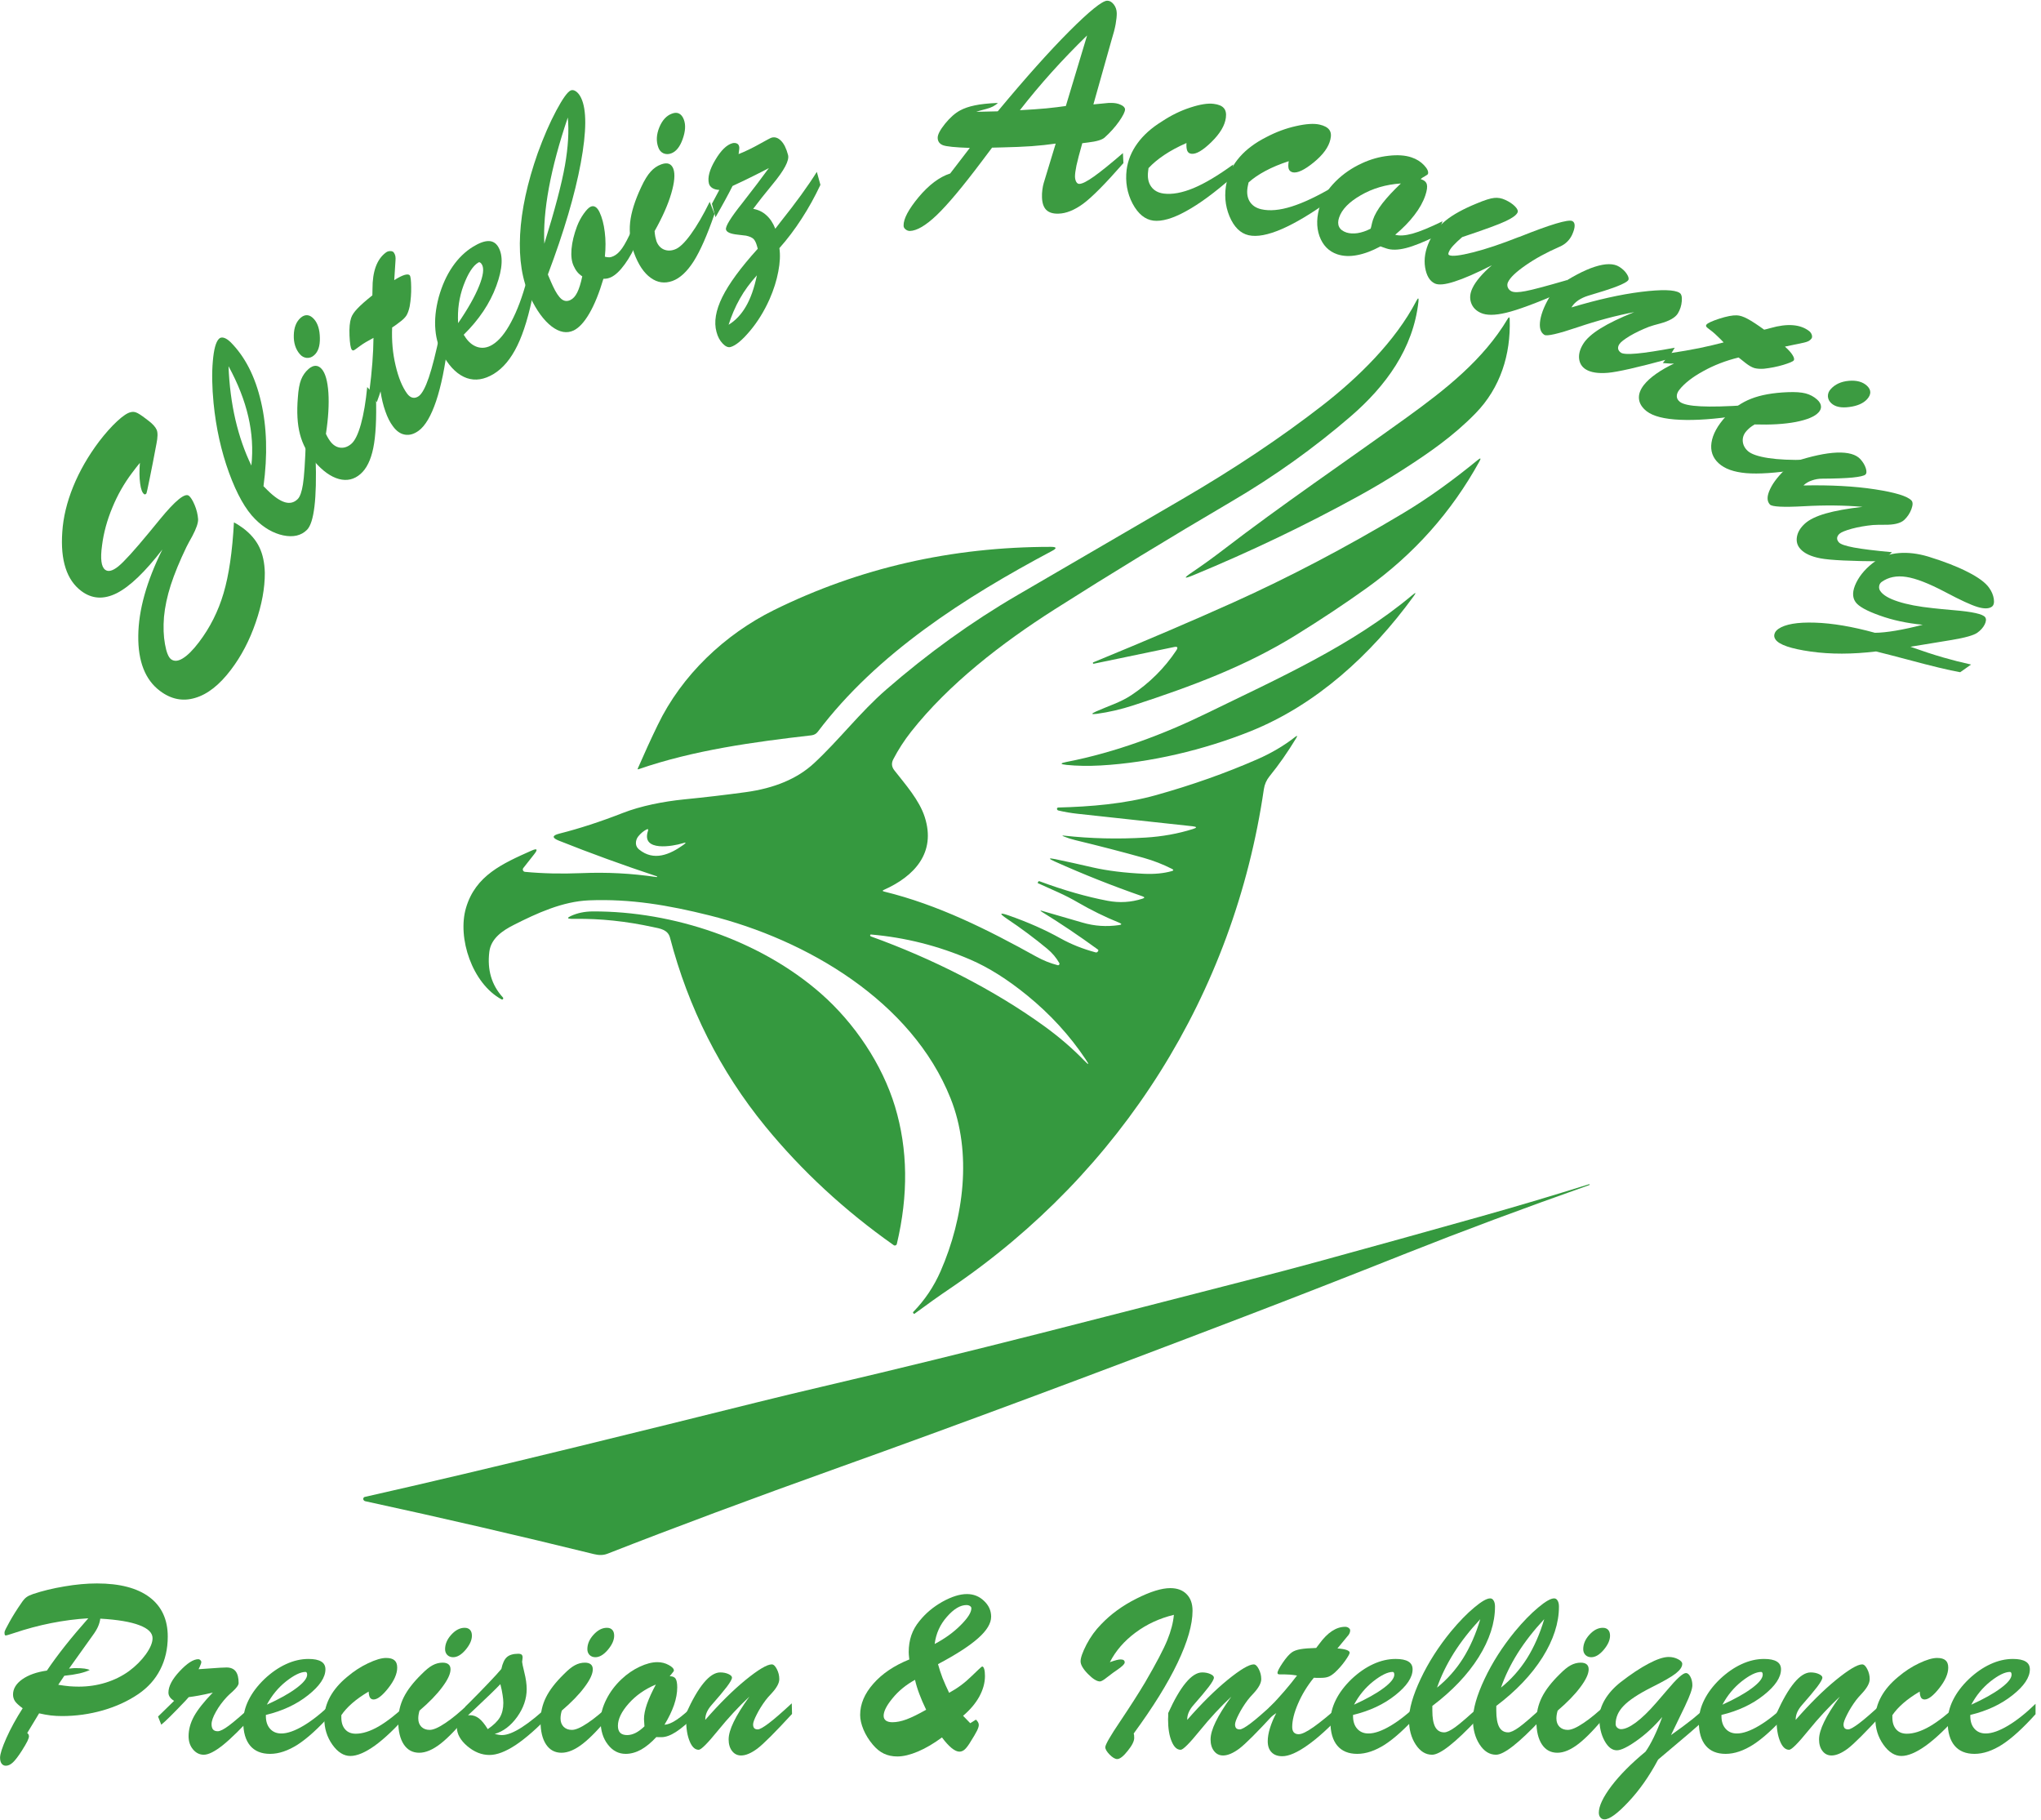 <?xml version="1.0" encoding="UTF-8" standalone="no"?>
<svg
   xmlns:dc="http://purl.org/dc/elements/1.1/"
   xmlns:cc="http://creativecommons.org/ns#"
   xmlns:rdf="http://www.w3.org/1999/02/22-rdf-syntax-ns#"
   xmlns:svg="http://www.w3.org/2000/svg"
   xmlns="http://www.w3.org/2000/svg"
   viewBox="0 0 344 306.667"
   height="306.667"
   width="344"
   xml:space="preserve"
   id="svg2"
   version="1.1"><defs
     id="defs6" /><g
     transform="matrix(1.333,0,0,-1.333,0,306.667)"
     id="g10"><g
       transform="scale(0.1)"
       id="g12"><path
         id="path14"
         style="fill:#35993f;fill-opacity:1;fill-rule:evenodd;stroke:none"
         d="m 1414.73,1131.02 c 3.86,0.54 4.02,1.56 0.39,3.04 -17.82,7.23 -35.12,15.71 -51.96,25.47 -8.36,4.85 -16.68,9.14 -25.04,12.89 -8.51,3.79 -17.14,7.7 -25.85,11.64 -0.2,0.12 -0.24,0.24 -0.2,0.39 l 0.47,1.02 c 0.39,0.98 1.05,1.29 2.03,0.9 30.86,-11.41 59.53,-19.61 85.94,-24.61 15,-2.85 29.69,-1.96 43.98,2.65 3.05,0.94 3.05,1.96 0.08,3.01 -37.89,13.17 -74.88,27.85 -110.98,44.06 -8.39,3.79 -8.08,4.73 0.9,2.9 14.53,-3.05 30.28,-6.49 47.19,-10.43 18.32,-4.18 39.96,-6.88 64.88,-8.05 13.36,-0.59 25.04,0.55 35.04,3.4 2.46,0.7 2.54,1.64 0.24,2.81 -11.33,5.74 -23.25,10.39 -35.71,13.91 -27.54,7.69 -56.36,15.15 -86.48,22.42 -4.96,1.17 -9.81,2.73 -14.57,4.65 -2.42,0.97 -2.35,1.32 0.27,1.05 33.75,-3.75 68.09,-4.57 102.93,-2.46 21.21,1.29 41.21,4.88 60.04,10.82 5.39,1.68 5.27,2.81 -0.35,3.48 -52.23,5.74 -100.78,11.01 -145.63,15.82 -8.04,0.86 -16.05,2.22 -24.06,4.1 -1.01,0.23 -1.6,0.86 -1.83,1.87 -0.16,0.98 0.54,1.88 1.52,1.92 41.17,1.05 84.18,4.61 123.59,15.62 45.63,12.78 88.44,27.93 128.44,45.47 17.66,7.74 33.48,17.07 47.46,28.01 2.85,2.23 3.32,1.8 1.49,-1.29 -10.71,-17.7 -21.96,-33.83 -33.79,-48.36 -3.87,-4.8 -6.25,-10.23 -7.15,-16.33 -37.78,-258.83 -180.08,-484.021 -395.31,-630.189 -15.36,-10.391 -30.86,-21.41 -46.53,-33.012 -0.23,-0.199 -0.47,-0.16 -0.66,0.082 l -0.74,0.86 c -0.47,0.539 -0.43,1.051 0.03,1.519 14.58,14.961 26.06,32.11 34.5,51.41 29.49,67.54 40.04,149.801 12.61,218.508 -48.94,122.702 -181.64,200.592 -305.148,231.372 -51.602,12.85 -99.34,21.05 -151.801,18.98 -33.59,-1.29 -66.172,-16.29 -95.352,-31.09 -14.097,-7.11 -28.828,-17.03 -30.898,-33.95 -2.813,-22.89 2.891,-42.07 16.988,-57.53 0.711,-0.75 0.781,-1.53 0.199,-2.39 -0.078,-0.11 -0.199,-0.23 -0.347,-0.31 -0.43,-0.19 -0.86,-0.19 -1.332,0.04 -37.071,20 -56.289,77.66 -44.957,115.86 12.066,40.78 45.968,55.82 82.808,72.23 7.11,3.16 8.282,1.68 3.442,-4.46 L 661.68,1203.2 c -1.45,-1.83 -0.27,-4.65 2.109,-4.84 22.152,-2.11 45.902,-2.66 71.172,-1.64 32.66,1.37 63.16,-0.27 95.309,-4.96 0.32,-0.04 0.468,0.08 0.589,0.35 v 0.08 c 0.039,0.23 -0.078,0.43 -0.308,0.51 -42.93,14.25 -84.18,29.25 -123.75,45.03 -9.102,3.6 -8.91,6.61 0.539,8.99 25.238,6.37 51.879,15.04 79.93,26.01 23.16,9.07 51.601,14.57 77.218,17.19 26.801,2.66 52.891,5.7 78.282,9.18 36.57,4.96 65.32,17.07 86.21,36.33 31.49,29.06 58.52,64.69 91.45,93.28 52.85,45.98 108.16,85.82 165.94,119.45 69.72,40.67 138.9,80.98 207.61,120.94 66.64,38.79 125.98,78.44 178.05,118.91 45.31,35.23 92.19,81.01 118.79,132.07 2.3,4.49 3.2,4.22 2.66,-0.86 -6.53,-59.38 -41.25,-106.76 -85.9,-145.24 -46.33,-39.92 -96.21,-75.54 -149.61,-106.87 -79.69,-46.8 -154.45,-92.38 -224.26,-136.76 -67.26,-42.81 -134.02,-94.41 -181.68,-154.76 -8.75,-11.14 -16.29,-22.78 -22.58,-34.93 -2.54,-4.92 -2.11,-9.53 1.29,-13.86 14.03,-17.97 31.56,-37.58 38.48,-59.1 14.61,-45.32 -13.2,-74.97 -51.56,-92.08 -2.07,-0.89 -2.04,-1.6 0.19,-2.18 68.48,-16.72 131.29,-48.32 192.19,-82.11 8.98,-4.96 18.05,-8.63 27.3,-10.98 1.57,-0.43 2.82,1.25 2.04,2.7 -3.87,6.79 -8.91,12.77 -15.16,17.97 -15.9,13.2 -32.89,25.86 -50.94,37.96 -10.23,6.92 -9.53,8.32 2.11,4.26 24.14,-8.44 46.06,-18.12 65.74,-29.1 13.28,-7.38 28.01,-13.24 44.14,-17.58 0.9,-0.27 1.84,0 2.46,0.67 1.14,1.21 1.37,2.15 0.59,2.77 -0.27,0.23 -0.59,0.47 -0.86,0.66 -23.4,17.04 -46.76,32.74 -70.16,47.15 -2.5,1.57 -2.34,1.96 0.55,1.14 16.49,-4.69 33.36,-9.61 50.63,-14.69 15.62,-4.61 30.54,-5.43 46.25,-3.24 z m -551.761,103.43 c -11.598,-3.63 -52.5,-11.21 -43.707,15.55 0.777,2.27 0.078,2.85 -2.032,1.8 -3.679,-1.92 -7.07,-4.77 -10.199,-8.6 -2.07,-2.54 -3.121,-5.82 -2.972,-9.1 0.203,-2.97 1.531,-5.47 3.992,-7.46 18.59,-15.23 38.898,-6.44 55.929,5.74 4.071,2.93 3.75,3.64 -1.011,2.07 z m 238.281,-117.77 c 77.46,-27.93 154.84,-67.03 218.4,-112.89 19.14,-13.829 36.17,-28.438 51.09,-43.829 6.29,-6.481 6.92,-5.981 1.88,1.519 -20,29.969 -44.69,56.92 -73.99,80.79 -24.8,20.19 -48.71,35.23 -71.75,45.15 -40.4,17.42 -82.27,27.97 -125.55,31.72 -0.59,0.08 -0.98,-0.19 -1.1,-0.82 0,-0.16 0,-0.27 0,-0.43 0.12,-0.62 0.47,-1.01 1.02,-1.21 z" /><path
         id="path16"
         style="fill:#35993f;fill-opacity:1;fill-rule:evenodd;stroke:none"
         d="m 1908.87,1896.8 c 1.44,-44.42 -11.76,-86.45 -43.05,-118.6 -27.85,-28.67 -59.37,-50.5 -92.7,-71.83 -18.59,-11.96 -37.42,-23.13 -56.48,-33.56 -66.25,-36.36 -135.43,-69.49 -207.58,-99.33 -12.34,-5.12 -12.97,-3.95 -1.87,3.55 13.47,9.1 26.52,18.52 39.14,28.2 74.45,57.19 153.47,110.71 231.44,166.92 50.16,36.17 97.74,73.59 128.52,125.27 1.64,2.74 2.5,2.54 2.58,-0.62 z" /><path
         id="path18"
         style="fill:#35993f;fill-opacity:1;fill-rule:evenodd;stroke:none"
         d="m 1487.34,1478.32 c 2.46,3.79 1.53,5.2 -2.89,4.26 l -101.6,-21.13 c -0.39,-0.08 -0.66,0.03 -0.82,0.39 -0.23,0.43 -0.27,0.78 -0.04,1.09 0.04,0.12 0.16,0.19 0.28,0.27 66.95,27.5 126.01,52.74 177.11,75.75 70.74,31.87 142.3,69.45 214.68,112.77 33.32,19.92 64.1,42.58 94.34,67.26 3.79,3.09 4.49,2.47 2.15,-1.79 -35.16,-63.87 -82.74,-117.31 -142.85,-160.31 -28.05,-20.08 -57.97,-39.93 -89.77,-59.58 -63.2,-39.02 -130.39,-64.1 -204.38,-88.28 -15.82,-5.19 -31.44,-8.82 -46.83,-10.9 -7.15,-0.93 -7.42,0.08 -0.82,3.01 15,6.76 30.9,11.45 44.72,20.71 22.93,15.31 41.84,34.14 56.72,56.48 z" /><path
         id="path20"
         style="fill:#35993f;fill-opacity:1;fill-rule:evenodd;stroke:none"
         d="m 806.48,1329.14 c 8.129,18.71 16.489,37.03 25.161,54.88 30.39,63.13 84.839,114.53 146.8,145.2 107.969,53.32 224.759,80 350.389,80 7.34,-0.04 7.77,-1.76 1.33,-5.16 -110.36,-58.67 -221.37,-129.57 -296.1,-228.55 -1.99,-2.66 -4.72,-4.18 -8.12,-4.57 -72.268,-8.28 -148.991,-18.71 -218.518,-42.82 -1.094,-0.39 -1.402,-0.03 -0.942,1.02 z" /><path
         id="path22"
         style="fill:#35993f;fill-opacity:1;fill-rule:evenodd;stroke:none"
         d="m 1348.44,1337.3 c 62.22,12.08 123.36,35.16 177.11,61.41 92.11,44.92 184.41,86.02 259.96,149.34 4.88,4.1 5.43,3.55 1.68,-1.57 -53.56,-73.59 -122.85,-137.07 -206.57,-170.58 -58.39,-23.36 -125.97,-39.49 -188.9,-43.05 -15.59,-0.86 -29.96,-0.62 -43.13,0.7 -8.39,0.86 -8.47,2.11 -0.15,3.75 z" /><path
         id="path24"
         style="fill:#35993f;fill-opacity:1;fill-rule:evenodd;stroke:none"
         d="m 727.27,1138.91 c -1.719,-0.04 -3.442,0 -5.079,0.04 -4.961,0.19 -5.203,1.32 -0.742,3.43 8.281,3.91 17.653,5.9 28.121,5.94 101.879,0.39 212.231,-36.84 288.67,-104.06 42.31,-37.23 77.27,-89.26 93.44,-142.701 16.25,-53.829 16.99,-111.719 2.27,-173.668 -0.43,-1.719 -2.47,-2.539 -3.95,-1.481 -62.03,43.711 -116.09,93.75 -162.23,150.039 -57.258,70 -97.571,150.501 -120.579,238.591 -2.703,10.39 -12.742,11.64 -21.492,13.51 -33.82,7.35 -66.64,10.83 -98.429,10.36 z" /><path
         id="path26"
         style="fill:#35993f;fill-opacity:1;fill-rule:evenodd;stroke:none"
         d="m 2009.96,803.051 c 0.08,-0.281 -0.04,-0.512 -0.35,-0.629 -84.84,-29.961 -161.17,-58.442 -229.06,-85.391 -74.3,-29.531 -143.56,-56.601 -207.7,-81.133 -193.67,-74.136 -363.94,-137.5 -510.86,-190.078 -111.4,-39.879 -209.291,-76.371 -293.709,-109.449 -5.66,-2.23 -11.402,-2.031 -17.34,-0.551 -95.781,23.559 -192.191,45.86 -289.14,66.879 -0.512,0.11 -0.981,0.352 -1.371,0.699 -1.168,1.051 -1.45,2.114 -0.899,3.243 0.348,0.859 0.981,1.371 1.879,1.519 76.211,17.192 165.539,38.289 267.969,63.289 78.242,19.141 153.711,37.731 226.402,55.891 27.028,6.719 55.239,13.519 84.649,20.39 190.19,44.418 361.56,89.418 540.86,135.36 29.57,7.531 57.62,14.961 84.14,22.219 70.23,19.222 138.91,38.281 205.98,57.152 44.76,12.539 90.7,26.211 137.81,40.98 0.35,0.11 0.58,0 0.7,-0.351 z" /><path
         id="path28"
         style="fill:#3c9b41;fill-opacity:1;fill-rule:nonzero;stroke:none"
         d="m 295.781,1640.12 c 2.578,-1.25 4.84,-2.58 6.719,-3.91 1.949,-1.25 3.629,-2.42 5,-3.44 9.379,-7.11 16.172,-15.11 20.469,-24.06 4.261,-8.87 6.562,-19.65 6.871,-32.34 0.082,-19.3 -3.75,-40.24 -11.559,-62.82 -7.73,-22.5 -18.121,-42.42 -31.25,-59.68 -14.492,-19.18 -29.609,-31.06 -45.312,-35.63 -15.629,-4.69 -30.469,-1.72 -44.528,8.91 -18.64,14.06 -27.742,37.26 -27.351,69.69 0.32,32.38 10.469,68.75 30.469,109.06 -21.868,-28.36 -41.008,-46.72 -57.5,-55.16 -16.559,-8.36 -31.559,-7.46 -45,2.66 -9.258,6.95 -15.86,16.6 -19.84,28.9 -4.059,12.39 -5.469,27.58 -4.219,45.63 1.172,18.44 5.738,37.54 13.75,57.34 8.051,19.77 18.98,38.83 32.809,57.19 7.742,10.08 15.281,18.59 22.66,25.47 7.422,6.87 13.203,10.7 17.34,11.56 2.421,0.63 4.769,0.47 7.031,-0.47 2.308,-0.86 6.058,-3.24 11.25,-7.18 l 3.91,-2.97 c 5.551,-4.18 9.059,-8.09 10.621,-11.72 1.488,-3.56 1.367,-9.45 -0.312,-17.66 -3.2,-17.19 -6.09,-31.87 -8.59,-44.06 -2.5,-12.19 -3.828,-18.4 -4.059,-18.59 -0.512,-0.63 -1.019,-1.06 -1.57,-1.25 -0.5,-0.12 -0.969,0 -1.399,0.31 -2.39,1.76 -4.07,6.25 -5,13.44 -1.019,7.26 -1.14,15.97 -0.312,26.09 -1.57,-1.88 -3.051,-3.75 -4.539,-5.63 -1.442,-1.87 -3.281,-4.29 -5.461,-7.18 -10,-13.24 -18.289,-27.82 -24.848,-43.75 -6.64,-15.94 -10.98,-31.8 -12.972,-47.5 -1.25,-8.87 -1.481,-15.78 -0.778,-20.78 0.629,-5 2.188,-8.44 4.688,-10.32 3.871,-2.93 9.371,-1.52 16.562,4.22 7.188,5.82 20.239,20.16 39.059,42.97 3.25,3.83 7.781,9.38 13.601,16.56 19.368,23.64 31.559,33.6 36.559,29.85 2.379,-1.88 4.84,-5.78 7.34,-11.72 2.5,-5.94 3.949,-11.95 4.379,-17.97 0.191,-4.69 -2.27,-11.84 -7.348,-21.41 -3.121,-5.54 -5.582,-10.07 -7.34,-13.59 -8.551,-17.73 -15.16,-33.75 -19.84,-48.13 -4.613,-14.37 -7.421,-27.81 -8.601,-40.31 -1.012,-12.81 -0.621,-24.33 1.25,-34.53 1.801,-10.12 4.301,-16.48 7.66,-19.06 3.949,-2.93 8.91,-2.58 14.84,1.09 6.019,3.64 12.859,10.47 20.469,20.47 14.062,18.52 24.421,39.14 31.101,61.88 6.75,22.81 11.129,52.65 13.121,89.53 z" /><path
         id="path30"
         style="fill:#3c9b41;fill-opacity:1;fill-rule:nonzero;stroke:none"
         d="m 386.762,1744.49 11.867,-11.09 0.473,-11.88 c 1.636,-51.48 -1.993,-81.72 -10.942,-90.78 -7.301,-7.3 -17.301,-9.65 -30,-7.03 -12.691,2.7 -24.531,9.53 -35.461,20.47 -12.187,12.07 -23.211,31.64 -33.129,58.75 -9.879,27.19 -16.41,56.48 -19.531,87.97 -1.949,20.31 -2.269,37.97 -0.937,52.97 1.25,15 3.828,24.41 7.66,28.28 1.558,1.64 3.668,2.11 6.25,1.4 2.609,-0.74 5.429,-2.57 8.437,-5.46 18.352,-18.36 31.211,-43.52 38.59,-75.47 7.422,-31.88 8.441,-67.46 3.121,-106.72 l 5.32,-5.31 c 8.239,-8.13 15.54,-13.13 21.872,-15 6.25,-1.8 11.597,-0.43 16.097,4.06 2.891,2.89 5.071,9.06 6.563,18.44 1.558,9.37 2.808,28.16 3.75,56.4 z m -68.91,-32.5 c 2.187,20.63 0.898,41.25 -3.903,61.88 -4.769,20.7 -13.129,41.95 -25,63.75 0.93,-24.18 3.86,-46.8 8.75,-67.82 4.922,-21.05 11.641,-40.31 20.153,-57.81 z" /><path
         id="path32"
         style="fill:#3c9b41;fill-opacity:1;fill-rule:nonzero;stroke:none"
         d="m 464.301,1811.25 11.09,-12.19 c 0.82,-28.04 -0.313,-49.68 -3.442,-65 -3.121,-15.23 -8.551,-26.17 -16.25,-32.81 -7.929,-6.87 -16.988,-8.98 -27.179,-6.25 -10.321,2.81 -20.629,10.2 -30.942,22.19 -8.949,10.39 -15.039,21.87 -18.277,34.37 -3.321,12.5 -4.223,28.05 -2.66,46.72 0.629,9.57 1.988,17.03 4.058,22.34 2.11,5.32 5.242,9.77 9.379,13.44 3.121,2.7 6.094,4.06 8.902,4.06 2.821,0 5.43,-1.36 7.821,-4.06 4.609,-5.31 7.418,-15.31 8.429,-30 0.942,-14.61 -0.07,-31.95 -3.121,-52.03 1.172,-2.5 2.301,-4.65 3.442,-6.41 1.051,-1.67 2.148,-3.2 3.277,-4.53 3.551,-4.06 7.652,-6.25 12.344,-6.56 4.687,-0.23 9.058,1.45 13.129,5 4.449,3.83 8.469,12.07 12.027,24.69 3.512,12.69 6.172,28.36 7.973,47.03 z m -85.16,41.56 c -5.391,6.25 -7.969,14.26 -7.661,24.07 0.239,9.76 3.129,17.1 8.75,22.03 2.93,2.5 5.86,3.51 8.75,3.12 2.821,-0.31 5.59,-2.03 8.29,-5.15 4.609,-5.32 6.992,-13.13 7.179,-23.44 0.242,-10.32 -2.219,-17.66 -7.34,-22.03 -2.699,-2.43 -5.781,-3.52 -9.218,-3.29 -3.442,0.32 -6.332,1.88 -8.75,4.69 z" /><path
         id="path34"
         style="fill:#3c9b41;fill-opacity:1;fill-rule:nonzero;stroke:none"
         d="m 481.129,1805.78 c -0.508,-1.56 -1.09,-3.36 -1.719,-5.31 -0.621,-1.88 -1.601,-4.65 -2.961,-8.28 l -9.539,12.5 c 1.801,13.83 3.09,26.29 3.91,37.34 0.86,11.13 1.328,21.6 1.41,31.41 -3.519,-1.88 -6.718,-3.67 -9.531,-5.32 -2.82,-1.67 -5.238,-3.28 -7.347,-4.84 l -6.25,-4.53 c -1.012,-0.74 -1.872,-1.17 -2.5,-1.25 -0.704,0 -1.332,0.35 -1.872,1.09 -1.449,1.96 -2.39,7.86 -2.82,17.66 -0.39,9.77 0.281,17.23 2.039,22.34 1.172,3.64 3.821,7.58 7.961,11.88 4.07,4.37 10.391,9.92 18.91,16.72 0.121,1.95 0.16,4.69 0.16,8.12 -0.082,22.27 5.579,37.66 17.032,46.1 1.679,1.25 3.547,1.79 5.617,1.71 1.992,0 3.402,-0.58 4.223,-1.71 0.937,-1.25 1.636,-2.78 2.027,-4.53 0.32,-1.68 0.391,-3.72 0.16,-6.1 l -1.559,-24.37 c 5.231,3.32 9.532,5.5 12.969,6.56 3.43,1.01 5.66,0.82 6.711,-0.63 1.02,-1.36 1.61,-6.17 1.719,-14.37 0.199,-8.13 -0.43,-16.37 -1.867,-24.69 -1.063,-5 -2.461,-8.9 -4.223,-11.72 -1.801,-2.73 -4.687,-5.54 -8.75,-8.44 -2.891,-2.18 -4.918,-3.71 -6.09,-4.53 -1.14,-0.74 -2.187,-1.4 -3.129,-2.03 -0.699,-16.87 0.739,-32.93 4.379,-48.12 3.551,-15.24 8.391,-27.03 14.531,-35.47 2.18,-2.93 4.532,-4.65 7.032,-5.16 2.578,-0.54 5.187,0.16 7.808,2.03 4.141,3.13 8.36,10.98 12.66,23.6 4.25,12.58 8.942,31.13 14.059,55.62 l 10,-12.97 c -3.559,-29.37 -8.519,-53.55 -14.84,-72.5 -6.371,-18.86 -13.719,-31.36 -22.039,-37.5 -5.93,-4.37 -11.789,-6.01 -17.5,-5 -5.621,0.94 -10.66,4.46 -15.148,10.63 -3.75,5 -6.922,11.29 -9.532,18.9 -2.699,7.58 -4.73,15.98 -6.101,25.16 z" /><path
         id="path36"
         style="fill:#3c9b41;fill-opacity:1;fill-rule:nonzero;stroke:none"
         d="m 586.289,1877.38 1.09,-1.56 c 4.383,-7.19 9.769,-11.84 16.101,-13.91 6.321,-1.99 12.692,-1.05 19.059,2.82 8.441,5.07 16.41,14.76 23.91,29.06 7.571,14.26 14.141,31.8 19.68,52.66 l 8.601,-14.22 c -5.628,-29.07 -12.5,-51.96 -20.628,-68.6 -8.051,-16.56 -17.973,-28.51 -29.84,-35.78 -11.883,-7.19 -23.211,-8.94 -33.91,-5.31 -10.821,3.75 -20.473,12.66 -28.903,26.72 -6.25,10.31 -9.89,21.76 -10.937,34.37 -1.133,12.7 0.269,26.45 4.218,41.25 4.18,14.89 9.961,27.7 17.34,38.44 7.309,10.7 16.051,19.22 26.25,25.47 7.7,4.69 14.141,7.03 19.379,7.03 5.192,0 9.25,-2.42 12.18,-7.19 6.57,-10.93 5.781,-27.46 -2.34,-49.53 -8.051,-21.99 -21.801,-42.58 -41.25,-61.72 z m -7.027,14.69 c 12.418,18.13 21.25,33.79 26.558,47.03 5.309,13.2 6.45,22.27 3.442,27.19 -0.742,1.25 -1.532,2.07 -2.352,2.5 -0.738,0.39 -1.48,0.35 -2.18,-0.16 -6.8,-4.06 -12.968,-13.67 -18.601,-28.75 -5.617,-15.11 -7.891,-31.05 -6.867,-47.81 z" /><path
         id="path38"
         style="fill:#3c9b41;fill-opacity:1;fill-rule:nonzero;stroke:none"
         d="m 688.238,1992.46 c 13.364,42.89 22.032,75.94 26.102,99.06 4.058,23.21 5.23,43.36 3.59,60.47 -11.051,-32.61 -18.981,-62.26 -23.91,-88.9 -4.879,-26.57 -6.79,-50.12 -5.782,-70.63 z m 74.692,-44.37 c -5.309,-17.93 -11.211,-32.47 -17.66,-43.6 -6.481,-11.17 -13.122,-18.4 -20,-21.72 -8.668,-4.06 -17.93,-2.34 -27.809,5.16 -9.883,7.58 -18.941,20 -27.191,37.19 -10.071,21.33 -14.29,47.65 -12.649,78.9 1.68,31.25 9.141,65.63 22.34,103.13 7.418,20.39 15.16,38.2 23.277,53.44 8.133,15.19 14.223,23.75 18.282,25.62 2.07,0.94 4.378,0.51 6.878,-1.25 2.5,-1.8 4.614,-4.53 6.403,-8.28 7.078,-14.8 6.918,-42.19 -0.461,-82.19 -7.43,-40 -21.25,-86.95 -41.57,-140.78 l 0.32,-1.09 c 2.609,-6.25 4.609,-10.78 5.93,-13.6 3.832,-8.24 7.5,-13.75 10.941,-16.56 3.437,-2.73 7.109,-3.12 11.09,-1.25 3.519,1.64 6.449,4.84 8.75,9.53 2.39,4.69 4.539,11.49 6.41,20.47 -2.422,1.56 -4.492,3.36 -6.25,5.47 -1.801,2.19 -3.281,4.69 -4.531,7.5 -2.621,5.39 -3.551,12.58 -2.809,21.56 0.82,9.06 3.16,18.67 7.027,28.91 2.262,5.82 5.082,11.09 8.442,15.78 3.43,4.77 6.289,7.69 8.59,8.75 2.07,1.02 4.101,0.98 6.09,-0.16 1.96,-1.17 3.75,-3.4 5.32,-6.72 3.199,-6.87 5.39,-15.23 6.558,-25 1.25,-9.68 1.293,-20.11 0.153,-31.25 1.879,-0.54 3.679,-0.78 5.469,-0.78 1.878,0.08 3.75,0.63 5.628,1.57 3.75,1.75 7.34,5.07 10.782,10 3.519,5 7.851,13.2 12.968,24.68 l 7.032,-14.37 c -5.121,-12.19 -10.7,-22.42 -16.719,-30.63 -5.941,-8.24 -11.723,-13.71 -17.34,-16.4 -1.371,-0.63 -2.891,-1.17 -4.531,-1.57 -1.57,-0.31 -3.289,-0.46 -5.16,-0.46 z" /><path
         id="path40"
         style="fill:#3c9b41;fill-opacity:1;fill-rule:nonzero;stroke:none"
         d="m 897.34,2045.39 6.101,-15.31 c -9.179,-26.56 -17.929,-46.49 -26.25,-59.69 -8.363,-13.12 -17.312,-21.48 -26.882,-25 -9.797,-3.51 -18.981,-2.27 -27.5,3.91 -8.629,6.13 -15.661,16.6 -21.09,31.4 -4.688,12.89 -6.328,25.78 -5,38.6 1.371,12.89 6.051,27.85 14.062,44.84 4.059,8.75 8.047,15.2 11.879,19.38 3.75,4.25 8.16,7.34 13.281,9.21 3.938,1.45 7.18,1.72 9.68,0.79 2.578,-0.94 4.539,-3.09 5.789,-6.41 2.379,-6.68 1.481,-17.03 -2.66,-31.09 -4.059,-13.99 -11.09,-29.85 -21.09,-47.66 0.231,-2.81 0.539,-5.24 0.93,-7.19 0.43,-1.99 0.898,-3.83 1.41,-5.47 1.879,-5 4.922,-8.51 9.219,-10.47 4.371,-1.87 9.062,-1.87 14.062,0 5.629,1.96 12.27,8.29 20,18.91 7.809,10.7 15.821,24.45 24.059,41.25 z m -65,68.91 c -2.809,7.69 -2.418,16.09 1.25,25.15 3.75,9.14 9.109,15 16.101,17.5 3.508,1.33 6.559,1.33 9.059,0 2.578,-1.36 4.57,-3.9 5.941,-7.65 2.5,-6.68 1.95,-14.92 -1.57,-24.69 -3.43,-9.69 -8.281,-15.7 -14.531,-17.97 -3.43,-1.25 -6.711,-1.21 -9.84,0.16 -3.051,1.44 -5.16,3.94 -6.41,7.5 z" /><path
         id="path42"
         style="fill:#3c9b41;fill-opacity:1;fill-rule:nonzero;stroke:none"
         d="m 957.031,1952.5 c -8.672,-9.57 -15.859,-19.41 -21.562,-29.53 C 929.73,1912.77 925,1901.8 921.25,1890 c 8.75,5.31 16.02,13.05 21.871,23.12 5.938,10.12 10.551,23.25 13.91,39.38 z m 75.779,130.78 4.53,-16.4 c -7.11,-15.12 -15,-29.38 -23.75,-42.82 -8.67,-13.44 -18.039,-25.86 -28.121,-37.18 1.25,-8.56 0.781,-18.44 -1.41,-29.69 -2.11,-11.25 -5.739,-22.81 -10.938,-34.69 -6.871,-15.39 -15.23,-28.91 -25,-40.47 -9.801,-11.64 -17.922,-18.36 -24.371,-20.15 -3.129,-0.83 -6.449,0.62 -10,4.37 -3.629,3.75 -6.25,8.67 -7.809,14.69 -3.441,12.5 -0.98,27.18 7.34,44.06 8.321,16.88 23.278,37.27 44.84,61.09 l -0.781,2.82 c -1.25,4.68 -2.809,7.89 -4.68,9.68 -1.879,1.76 -5,3.13 -9.379,4.07 -2.621,0.39 -6.09,0.82 -10.472,1.25 -9.059,0.93 -13.981,3.04 -14.84,6.4 -1.02,3.83 5.859,15.08 20.781,33.75 13.441,17.19 24.57,31.88 33.441,44.06 -4.07,-2.18 -9.961,-5.23 -17.66,-9.06 -7.621,-3.86 -17.031,-8.4 -28.281,-13.59 -2.73,-5.43 -5.898,-11.49 -9.531,-18.13 -3.629,-6.68 -7.66,-13.82 -12.028,-21.4 l -4.531,17.03 9.371,17.5 c -3.633,0.19 -6.562,0.98 -8.75,2.34 -2.261,1.45 -3.75,3.32 -4.371,5.63 -1.961,7.69 0.699,17.65 7.969,29.84 7.18,12.19 14.449,19.26 21.711,21.25 2.07,0.51 3.91,0.39 5.469,-0.31 1.562,-0.63 2.543,-1.84 2.972,-3.6 0.309,-0.93 0.348,-2.14 0.16,-3.59 -0.121,-1.48 -0.39,-3.55 -0.781,-6.25 8.82,3.52 17.692,7.81 26.559,12.81 8.941,5 13.98,7.66 15.152,7.97 4.258,1.14 8.207,-0.15 11.879,-3.9 3.75,-3.68 6.719,-9.65 8.91,-17.97 1.871,-6.88 -4.769,-19.38 -19.851,-37.5 -9.797,-11.88 -17.887,-22.11 -24.219,-30.63 6.57,-1.17 12.109,-3.86 16.719,-8.12 4.691,-4.18 8.441,-9.85 11.25,-17.03 1.332,1.75 3.601,4.68 6.722,8.75 19.139,23.94 34.419,45 45.779,63.12 z" /><path
         id="path44"
         style="fill:#3c9b41;fill-opacity:1;fill-rule:nonzero;stroke:none"
         d="m 1254.38,2113.91 -13.29,-17.66 c -24.06,-31.99 -42.97,-54.53 -56.71,-67.66 -13.76,-13.12 -25.08,-19.76 -33.91,-20 -2.07,0 -3.91,0.71 -5.47,2.03 -1.64,1.26 -2.5,2.82 -2.5,4.69 -0.2,8.56 6.17,20.55 19.06,36.1 13.01,15.5 26.29,25.47 39.85,29.84 l 24.84,32.34 c -18.44,0.63 -29.8,1.76 -34.06,3.44 -4.3,1.76 -6.49,4.85 -6.57,9.22 -0.11,4.06 2.97,10 9.22,17.81 6.33,7.82 12.7,13.44 19.07,16.88 5.19,2.81 11.4,4.92 18.59,6.4 7.19,1.57 16.91,2.58 29.22,3.13 -3.36,-3.44 -8.28,-6.02 -14.84,-7.66 -6.57,-1.68 -10.75,-2.89 -12.5,-3.59 l 27.18,0.62 c 34.69,41.76 64.77,75.47 90.32,101.1 25.62,25.62 41.6,38.51 47.96,38.75 3.01,0.08 5.78,-1.41 8.28,-4.53 2.5,-3.13 3.79,-6.84 3.91,-11.1 0.08,-3.55 -0.39,-8.24 -1.41,-14.06 -1.05,-5.74 -2.73,-12.19 -5,-19.38 l -23.12,-82.03 19.53,1.88 h 2.5 c 4.88,0.08 9.06,-0.7 12.5,-2.35 3.52,-1.56 5.35,-3.51 5.47,-5.78 0,-3.04 -2.58,-8.2 -7.66,-15.46 -5.11,-7.19 -11.17,-13.91 -18.12,-20.16 -3.24,-2.93 -10.24,-5 -20.94,-6.25 -3.12,-0.31 -5.58,-0.63 -7.34,-0.94 -3.56,-12.62 -6.02,-21.99 -7.35,-28.12 -1.25,-6.18 -1.87,-10.86 -1.87,-14.07 0.08,-2.81 0.66,-5.11 1.72,-6.87 1.01,-1.68 2.34,-2.46 3.9,-2.35 3.64,0.08 9.77,3.21 18.44,9.38 8.63,6.13 20.82,15.98 36.56,29.53 l 0.63,-12.65 c -22.81,-26.06 -39.81,-43.21 -50.94,-51.41 -11.17,-8.13 -21.56,-12.27 -31.25,-12.5 -6.87,-0.2 -12.03,1.41 -15.47,4.84 -3.36,3.44 -5.11,8.75 -5.31,15.94 -0.12,3.13 0.04,6.25 0.47,9.37 0.39,3.21 0.98,6.1 1.72,8.6 l 15.15,49.84 c -9.37,-1.36 -19.53,-2.46 -30.46,-3.28 -10.94,-0.74 -23.4,-1.25 -37.35,-1.56 z m 93.28,52.65 26.87,89.22 c -15.86,-15.43 -30.74,-30.9 -44.69,-46.4 -13.98,-15.55 -27.42,-31.57 -40.31,-48.13 13.13,0.7 24.3,1.48 33.59,2.34 9.26,0.94 17.43,1.92 24.54,2.97 z" /><path
         id="path46"
         style="fill:#3c9b41;fill-opacity:1;fill-rule:nonzero;stroke:none"
         d="m 1559.22,2092.58 -1.72,-16.56 c -21.88,-19.18 -41.21,-33.36 -57.97,-42.5 -16.8,-9.26 -30.55,-13.21 -41.25,-11.88 -10.55,1.37 -19.3,8.56 -26.25,21.56 -6.87,13.13 -9.37,27.39 -7.5,42.82 1.56,11.87 6.09,22.96 13.59,33.28 7.5,10.39 17.86,19.68 31.1,27.81 11.56,7.69 23.48,13.51 35.78,17.5 12.38,4.06 22.23,5.62 29.53,4.69 6.13,-0.75 10.39,-2.5 12.81,-5.32 2.5,-2.73 3.36,-6.79 2.66,-12.18 -1.25,-9.81 -7.34,-20.08 -18.28,-30.78 -10.86,-10.63 -19.3,-15.59 -25.31,-14.85 -2.5,0.31 -4.22,1.49 -5.16,3.6 -0.94,2.18 -1.33,5.5 -1.09,10 -10.86,-4.81 -20.24,-9.85 -28.13,-15.16 -7.93,-5.31 -14.53,-10.86 -19.84,-16.56 l -0.47,-3.75 c -1.06,-8.05 0.19,-14.53 3.75,-19.53 3.51,-5 8.83,-7.97 15.94,-8.91 10.7,-1.37 23.28,0.94 37.65,6.87 14.38,6.02 31.1,15.98 50.16,29.85 z" /><path
         id="path48"
         style="fill:#3c9b41;fill-opacity:1;fill-rule:nonzero;stroke:none"
         d="m 1685.74,2064.3 -3.28,-16.25 c -23.67,-17.11 -44.22,-29.42 -61.72,-37.03 -17.5,-7.58 -31.52,-10.2 -42.03,-7.82 -10.43,2.42 -18.51,10.43 -24.22,24.07 -5.62,13.63 -6.76,28.04 -3.44,43.28 2.58,11.56 8.13,22.11 16.57,31.72 8.51,9.68 19.72,18 33.59,25 12.27,6.44 24.77,11.09 37.5,13.9 12.7,2.89 22.66,3.52 29.84,1.88 5.94,-1.37 10,-3.56 12.19,-6.57 2.19,-2.93 2.66,-6.99 1.41,-12.18 -2.19,-9.69 -9.22,-19.38 -21.1,-29.07 -11.79,-9.61 -20.62,-13.75 -26.56,-12.5 -2.5,0.63 -4.18,2.04 -5,4.22 -0.74,2.27 -0.74,5.55 0,9.85 -11.25,-3.68 -21.09,-7.78 -29.53,-12.35 -8.44,-4.49 -15.55,-9.33 -21.25,-14.53 l -0.78,-3.59 c -1.8,-7.93 -1.17,-14.61 1.87,-20 3.13,-5.31 8.13,-8.75 15,-10.31 10.63,-2.43 23.36,-1.25 38.29,3.43 14.88,4.69 32.42,12.97 52.65,24.85 z" /><path
         id="path50"
         style="fill:#3c9b41;fill-opacity:1;fill-rule:nonzero;stroke:none"
         d="m 1745.51,1989.1 c -10.63,-5.7 -20.55,-9.41 -29.69,-11.09 -9.06,-1.76 -17.42,-1.41 -25,1.09 -10.74,3.67 -18.24,11.33 -22.5,22.97 -4.14,11.76 -3.79,25 1.09,39.69 3.32,10 9.73,19.76 19.22,29.37 9.57,9.57 20.78,17.27 33.6,23.13 10.82,5 21.95,8.12 33.43,9.37 11.45,1.33 21.14,0.67 29.07,-2.03 6.32,-2.11 11.6,-5.39 15.78,-9.84 4.26,-4.49 5.94,-8.21 5,-11.1 -0.24,-0.62 -1.49,-1.56 -3.75,-2.81 -2.19,-1.17 -4.03,-2.34 -5.47,-3.59 l 0.62,-0.31 c 3.95,-1.25 6.33,-3.4 7.19,-6.41 0.82,-3.05 0.2,-7.66 -1.87,-13.91 -2.82,-8.36 -7.46,-16.68 -13.91,-25 -6.37,-8.36 -14.45,-16.64 -24.22,-24.84 5.39,-1.56 12.7,-1.09 21.88,1.41 9.25,2.57 21.91,7.81 37.97,15.62 l -6.41,-17.81 c -16.68,-8.24 -30,-13.6 -40,-16.1 -9.92,-2.5 -18.09,-2.65 -24.53,-0.46 -1.88,0.62 -3.4,1.17 -4.53,1.56 -1.06,0.43 -2.03,0.78 -2.97,1.09 z m -12.5,22.35 c 0.19,0.39 0.39,1.09 0.62,2.03 0.94,4.37 1.72,7.42 2.35,9.22 2.07,6.25 6.09,13.2 12.03,20.93 6.01,7.7 13.79,16.02 23.28,25 -18.87,-1.25 -35.74,-6.21 -50.63,-14.84 -14.92,-8.56 -24.06,-17.97 -27.5,-28.28 -1.56,-4.61 -1.56,-8.52 0,-11.72 1.57,-3.24 4.69,-5.63 9.38,-7.19 4.06,-1.25 8.67,-1.52 13.91,-0.78 5.31,0.82 10.82,2.7 16.56,5.63 z" /><path
         id="path52"
         style="fill:#3c9b41;fill-opacity:1;fill-rule:nonzero;stroke:none"
         d="m 1886.29,1965.2 c -19.69,-10 -35.47,-16.88 -47.34,-20.63 -11.8,-3.83 -20.08,-4.61 -24.85,-2.34 -6.37,3.04 -10.43,9.76 -12.19,20.31 -1.68,10.62 0.16,21.64 5.47,33.12 4.89,10.32 11.88,19.11 20.94,26.41 9.06,7.27 21.95,14.38 38.75,21.25 10.08,4.26 17.5,6.6 22.19,7.03 4.69,0.51 9.37,-0.31 14.06,-2.5 5.2,-2.42 9.3,-5.15 12.34,-8.28 3.01,-3.12 4.07,-5.7 3.13,-7.66 -1.56,-3.36 -6.56,-6.99 -15,-10.93 -8.36,-3.99 -26.68,-10.71 -55,-20.16 -4.61,-3.98 -8.2,-7.34 -10.78,-10.16 -2.62,-2.73 -4.49,-5.27 -5.63,-7.65 -0.74,-1.49 -1.09,-2.62 -1.09,-3.44 0,-0.74 0.35,-1.25 1.09,-1.56 3.75,-1.8 13.83,-0.59 30.32,3.59 16.44,4.14 35.7,10.63 57.81,19.38 h 0.31 c 39.57,15.82 61.95,22.54 67.19,20.15 2.07,-1.05 3.04,-3.04 2.97,-5.93 0,-2.93 -1.1,-6.8 -3.28,-11.57 -3.13,-6.56 -8.13,-11.48 -15,-14.68 l -0.79,-0.32 c -16.68,-7.3 -31.05,-15.15 -43.12,-23.59 -11.99,-8.36 -19.34,-15.35 -22.03,-21.09 -1.06,-2.19 -1.17,-4.42 -0.31,-6.72 0.93,-2.27 2.53,-3.95 4.84,-5 3.2,-1.45 9.06,-1.33 17.5,0.31 8.51,1.56 26.01,6.21 52.5,13.91 l -7.19,-15.47 c -32.19,-13.83 -55.43,-22.43 -69.69,-25.78 -14.29,-3.44 -25,-3.48 -32.18,-0.16 -6.18,2.81 -10.24,7.11 -12.19,12.81 -1.99,5.74 -1.41,11.88 1.72,18.44 1.87,4.06 4.92,8.67 9.22,13.75 4.25,5 9.37,10.04 15.31,15.16 z" /><path
         id="path54"
         style="fill:#3c9b41;fill-opacity:1;fill-rule:nonzero;stroke:none"
         d="m 1967.23,1937.23 c 19.25,13 35.66,21.72 49.22,26.09 13.63,4.38 23.94,4.38 30.93,0 4.14,-2.62 7.35,-5.62 9.53,-9.06 2.27,-3.44 2.89,-6.06 1.88,-7.81 -1.37,-2.11 -6.33,-4.81 -14.84,-8.13 -8.56,-3.24 -20.63,-7.15 -36.25,-11.72 -4.38,-1.37 -8.4,-3.24 -12.04,-5.62 -3.55,-2.43 -6.25,-5.12 -8.12,-8.13 l -0.63,-0.94 c 32.82,9.89 62.19,16.45 88.13,19.69 26.01,3.2 42.23,2.81 48.59,-1.25 2.39,-1.48 3.32,-5 2.82,-10.62 -0.43,-5.55 -2.11,-10.71 -5,-15.47 -3.36,-5.31 -10.79,-9.53 -22.35,-12.66 -6.05,-1.56 -10.7,-2.93 -13.9,-4.06 -9.07,-3.56 -17.27,-7.42 -24.54,-11.72 -7.18,-4.37 -11.56,-7.81 -13.12,-10.31 -1.37,-2.07 -1.88,-4.06 -1.56,-5.94 0.39,-1.95 1.64,-3.63 3.75,-5 2.57,-1.56 9.22,-1.87 19.84,-0.94 10.63,0.94 26.6,3.4 47.97,7.35 l -8.75,-14.53 c -38.24,-10.4 -63.52,-16.14 -75.78,-17.19 -12.31,-1.02 -21.64,0.43 -27.97,4.37 -5,3.13 -7.81,7.74 -8.44,13.75 -0.55,5.94 1.25,12.15 5.31,18.6 3.95,6.36 11.18,12.81 21.72,19.37 10.51,6.56 24.73,13.44 42.66,20.63 -22.62,-4.3 -46.41,-10.63 -71.41,-19.07 -24.92,-8.43 -38.98,-11.64 -42.18,-9.68 -5,3.12 -6.72,9.41 -5.16,18.9 1.64,9.57 6.29,20.47 13.91,32.66 1.01,1.64 1.95,3.16 2.81,4.53 0.94,1.33 1.91,2.66 2.97,3.91 z" /><path
         id="path56"
         style="fill:#3c9b41;fill-opacity:1;fill-rule:nonzero;stroke:none"
         d="m 2116.72,1840.98 c -1.68,0 -3.52,0 -5.47,0 -1.99,0.07 -4.92,0.31 -8.75,0.62 l 9.38,12.5 c 13.74,2.07 26.01,4.22 36.87,6.41 10.94,2.26 21.13,4.69 30.63,7.19 -2.74,2.89 -5.28,5.46 -7.66,7.65 -2.31,2.27 -4.49,4.26 -6.56,5.94 l -6.1,4.69 c -1.05,0.82 -1.68,1.56 -1.87,2.18 -0.24,0.63 -0.08,1.29 0.47,2.04 1.56,1.95 6.95,4.45 16.25,7.5 9.37,3 16.71,4.41 22.03,4.21 3.83,-0.11 8.36,-1.56 13.59,-4.37 5.31,-2.81 12.35,-7.42 21.09,-13.75 1.96,0.39 4.61,1.09 7.97,2.03 21.45,6.13 37.82,4.84 49.07,-3.91 1.64,-1.36 2.73,-3.04 3.28,-5 0.51,-1.87 0.31,-3.39 -0.63,-4.53 -0.93,-1.25 -2.19,-2.3 -3.75,-3.12 -1.56,-0.74 -3.51,-1.37 -5.78,-1.88 l -23.9,-5 c 4.57,-4.06 7.81,-7.65 9.68,-10.78 1.96,-3.12 2.42,-5.39 1.41,-6.72 -1.06,-1.36 -5.47,-3.24 -13.28,-5.62 -7.81,-2.31 -15.94,-3.91 -24.38,-4.85 -5.11,-0.31 -9.22,0 -12.34,0.94 -3.13,1.02 -6.68,3.05 -10.63,6.1 -2.93,2.26 -4.96,3.9 -6.09,4.84 -1.17,0.94 -2.15,1.72 -2.97,2.34 -16.25,-3.98 -31.21,-9.76 -44.84,-17.34 -13.67,-7.5 -23.71,-15.39 -30.16,-23.59 -2.19,-2.82 -3.24,-5.59 -3.12,-8.29 0.07,-2.57 1.4,-4.88 3.9,-6.87 4.14,-3.13 12.89,-5 26.25,-5.63 13.32,-0.7 32.5,-0.23 57.5,1.41 l -9.84,-13.12 c -29.18,-4.46 -53.75,-6.25 -73.75,-5.32 -19.92,0.86 -33.99,4.46 -42.19,10.78 -5.86,4.61 -9.06,9.77 -9.69,15.47 -0.62,5.71 1.41,11.6 6.1,17.66 3.83,4.88 9.06,9.61 15.62,14.22 6.64,4.69 14.22,8.98 22.66,12.97 z" /><path
         id="path58"
         style="fill:#3c9b41;fill-opacity:1;fill-rule:nonzero;stroke:none"
         d="m 2283.55,1719.3 -10.62,-12.5 c -27.81,-4.26 -49.53,-5.71 -65.16,-4.38 -15.54,1.37 -27.03,5.47 -34.53,12.35 -7.73,6.99 -10.78,15.74 -9.22,26.25 1.57,10.5 7.58,21.56 18.13,33.12 9.26,10.2 19.92,17.66 32.03,22.34 12.07,4.77 27.42,7.54 46.09,8.29 9.69,0.39 17.27,-0.12 22.82,-1.57 5.5,-1.48 10.31,-4.02 14.37,-7.65 3.13,-2.82 4.77,-5.63 5,-8.44 0.31,-2.73 -0.74,-5.39 -3.12,-7.97 -4.81,-5.23 -14.38,-9.22 -28.75,-12.03 -14.3,-2.73 -31.64,-3.75 -52.04,-3.13 -2.42,-1.48 -4.37,-2.81 -5.93,-4.06 -1.49,-1.25 -2.82,-2.58 -4.07,-3.9 -3.67,-3.99 -5.31,-8.36 -5,-13.13 0.32,-4.69 2.43,-8.87 6.41,-12.5 4.38,-3.94 13.01,-6.91 25.94,-8.91 13.01,-1.95 28.9,-2.69 47.65,-2.18 z m 31.25,89.37 c 5.51,6.13 13.17,9.61 22.97,10.47 9.77,0.82 17.39,-1.25 22.82,-6.25 2.81,-2.62 4.21,-5.39 4.21,-8.28 0,-2.81 -1.36,-5.74 -4.06,-8.75 -4.8,-5.24 -12.3,-8.52 -22.5,-9.84 -10.23,-1.37 -17.77,0.19 -22.65,4.68 -2.74,2.5 -4.18,5.39 -4.38,8.75 -0.12,3.44 1.09,6.49 3.59,9.22 z" /><path
         id="path60"
         style="fill:#3c9b41;fill-opacity:1;fill-rule:nonzero;stroke:none"
         d="m 2268.01,1716.68 c 22.19,7.27 40.35,11.17 54.53,11.72 14.26,0.51 24.14,-2.27 29.69,-8.28 3.32,-3.67 5.62,-7.46 6.87,-11.41 1.25,-3.98 1.1,-6.68 -0.47,-8.12 -1.79,-1.57 -7.26,-2.82 -16.4,-3.75 -9.07,-0.86 -21.72,-1.33 -37.97,-1.41 -4.69,0 -9.06,-0.74 -13.13,-2.19 -4.06,-1.36 -7.42,-3.24 -10,-5.62 l -0.78,-0.78 c 34.14,0.7 64.22,-0.9 90.16,-4.85 25.94,-3.98 41.4,-8.71 46.4,-14.22 1.88,-2.07 1.8,-5.7 -0.15,-10.93 -1.99,-5.32 -5.08,-9.89 -9.22,-13.75 -4.69,-4.14 -12.97,-6.14 -24.84,-5.94 -6.25,0 -11.1,-0.08 -14.54,-0.31 -9.61,-0.94 -18.51,-2.5 -26.71,-4.69 -8.25,-2.27 -13.44,-4.42 -15.63,-6.41 -1.8,-1.64 -2.77,-3.44 -2.97,-5.31 -0.12,-1.95 0.67,-3.83 2.35,-5.63 2.07,-2.26 8.32,-4.41 18.75,-6.4 10.5,-1.95 26.6,-3.95 48.28,-5.94 l -12.35,-11.56 c -39.68,0.23 -65.62,1.48 -77.81,3.75 -12.11,2.3 -20.62,6.25 -25.62,11.87 -3.99,4.38 -5.43,9.53 -4.38,15.47 1.02,5.94 4.41,11.53 10.16,16.72 5.5,5 14.22,9.22 26.09,12.66 11.95,3.43 27.54,6.25 46.72,8.43 -22.93,2 -47.58,2.27 -73.91,0.79 -26.36,-1.45 -40.78,-0.71 -43.28,2.18 -3.98,4.3 -3.87,10.78 0.31,19.53 4.14,8.83 11.57,18.05 22.19,27.66 1.45,1.33 2.74,2.54 3.91,3.59 1.25,1.02 2.5,2.07 3.75,3.13 z" /><path
         id="path62"
         style="fill:#3c9b41;fill-opacity:1;fill-rule:nonzero;stroke:none"
         d="m 2431.13,1510.74 c -19.92,1.88 -38.08,5.78 -54.53,11.72 -16.48,5.86 -26.64,11.52 -30.47,17.03 -4.37,6.17 -4.06,14.34 0.94,24.53 5.08,10.32 13.36,19.53 24.84,27.66 7.89,5.51 17.66,8.75 29.22,9.69 11.57,0.93 23.79,-0.55 36.72,-4.38 20.08,-6.17 36.8,-12.65 50.16,-19.53 13.44,-6.8 22.42,-13.44 27.03,-20 3.2,-4.45 5.19,-9.14 5.94,-14.06 0.7,-4.88 -0.12,-8.17 -2.5,-9.85 -3.75,-2.69 -9.81,-2.81 -18.13,-0.31 -8.24,2.5 -21.8,8.75 -40.62,18.75 -20.86,11.02 -37.35,17.42 -49.53,19.22 -12.11,1.88 -22.43,-0.23 -30.94,-6.25 -1.88,-1.37 -2.97,-3.2 -3.28,-5.47 -0.32,-2.3 0.19,-4.37 1.56,-6.25 3.51,-5.08 10.98,-9.45 22.34,-13.12 11.45,-3.75 26.25,-6.57 44.38,-8.44 6.25,-0.7 14.84,-1.56 25.78,-2.5 23.83,-1.95 37.19,-4.92 40,-8.91 1.56,-2.18 1.33,-5.23 -0.63,-9.22 -1.99,-3.94 -5.11,-7.42 -9.37,-10.46 -4.61,-3.21 -15.31,-6.25 -32.19,-9.07 l -0.94,-0.15 -51.4,-8.44 c 15.51,-5.51 29.22,-10 41.09,-13.44 11.88,-3.44 23.75,-6.44 35.63,-9.06 l -13.75,-9.69 c -13.87,2.42 -36.02,7.74 -66.41,15.94 -17.42,4.61 -30.74,8.05 -40,10.31 -30,-3.63 -57.5,-3.67 -82.5,-0.15 -25.08,3.55 -39.92,8.59 -44.53,15.15 -1.64,2.31 -2.11,4.65 -1.41,7.03 0.63,2.43 2.27,4.53 4.85,6.41 8.67,6.05 24.14,8.71 46.4,7.97 22.19,-0.7 47.42,-5 75.78,-12.81 6.88,0 15.55,0.89 26.1,2.65 10.62,1.8 22.07,4.3 34.37,7.5 z" /><path
         id="path64"
         style="fill:#3c9b41;fill-opacity:1;fill-rule:nonzero;stroke:none"
         d="m 49.449,134.531 -15,-24.84 c 0.941,-0.941 1.492,-1.64 1.723,-2.031 0.199,-0.43 0.348,-1.058 0.469,-1.879 0,-1.562 -0.699,-3.75 -2.031,-6.562 C 33.238,96.481 30.898,92.5 27.578,87.191 22.891,79.922 19.059,74.961 16.172,72.34 13.238,69.648 10.309,68.281 7.422,68.281 c -2.301,0 -4.141,0.938 -5.473,2.808 -1.25,1.801 -1.871,4.219 -1.871,7.352 0,4.609 2.652,12.848 7.973,24.84 5.391,12.071 12.258,24.61 20.621,37.66 -4.691,3.438 -7.934,6.399 -9.691,8.899 -1.68,2.582 -2.5,5.39 -2.5,8.441 0,7.27 3.828,13.668 11.57,19.219 7.809,5.512 18.199,9.219 31.25,11.09 6.438,9.57 14.098,20 22.969,31.25 8.941,11.25 18.75,22.859 29.372,34.851 -31.25,-1.882 -62.66,-8.132 -94.219,-18.75 -5.863,-1.992 -9.301,-2.972 -10.313,-2.972 -0.551,0.082 -0.898,0.39 -1.09,0.941 -0.238,0.5 -0.32,1.559 -0.32,3.121 0,1.25 2.07,5.551 6.25,12.969 4.141,7.5 9.141,15.469 15,23.91 2.391,3.629 4.57,6.129 6.57,7.5 1.949,1.442 4.68,2.731 8.121,3.899 12.07,4.07 25.348,7.269 39.84,9.691 14.57,2.5 28.29,3.75 41.097,3.75 28.832,0 50.973,-5.781 66.402,-17.34 15.399,-11.57 23.129,-28.211 23.129,-49.851 0,-15.539 -3.199,-29.45 -9.531,-41.719 -6.25,-12.301 -15.469,-22.61 -27.656,-30.93 -13.043,-8.871 -27.973,-15.75 -44.844,-20.629 -16.879,-4.801 -34.059,-7.191 -51.559,-7.191 -4.809,0 -9.609,0.242 -14.379,0.789 -4.801,0.621 -9.691,1.48 -14.691,2.652 z m 24.223,36.09 c 5.199,-0.851 9.879,-1.48 14.059,-1.871 4.148,-0.309 8.129,-0.469 11.879,-0.469 11.641,0 22.969,1.641 33.911,5 11.011,3.438 20.929,8.321 29.679,14.688 8.52,6.332 15.629,13.441 21.25,21.25 5.629,7.89 8.442,14.691 8.442,20.312 0,6.758 -5.59,12.231 -16.719,16.41 -11.051,4.258 -27.5,7.028 -49.371,8.278 -0.43,-3.36 -1.41,-6.797 -2.973,-10.309 -1.558,-3.441 -3.867,-7.191 -6.879,-11.25 L 87.269,191.09 c 2.18,0.199 3.781,0.359 4.84,0.469 1.129,0.082 2.031,0.16 2.66,0.16 5.391,0 9.45,-0.239 12.18,-0.629 2.699,-0.43 4.891,-1.008 6.571,-1.711 -3.051,-1.57 -7.348,-3.047 -12.969,-4.379 C 95,183.75 88.59,182.73 81.328,182.031 Z M 203.91,120.16 l -4.07,10.309 20.32,19.84 c -2.43,1.453 -4.18,3.011 -5.32,4.691 -1.25,1.762 -1.871,3.672 -1.871,5.781 0,7.891 4.73,16.918 14.222,27.028 9.45,10.082 17.34,15.16 23.59,15.16 0.938,0 1.758,-0.387 2.5,-1.09 0.821,-0.75 1.25,-1.649 1.25,-2.66 0,-0.739 -0.312,-1.84 -0.941,-3.278 -0.539,-1.492 -1.36,-3.359 -2.5,-5.632 l 24.851,1.722 c 0.618,0 1.399,0.039 2.34,0.16 3.828,0.188 6.559,0.309 8.129,0.309 5.192,0 9.059,-1.641 11.559,-4.84 2.5,-3.25 3.75,-8.211 3.75,-14.851 0,-2.5 -2.578,-6.09 -7.66,-10.778 -3.118,-2.73 -5.539,-4.961 -7.18,-6.722 -5.629,-6.047 -10.277,-12.34 -13.91,-18.899 -3.668,-6.488 -5.469,-11.68 -5.469,-15.629 0,-2.929 0.621,-5.16 1.879,-6.722 1.32,-1.477 3.32,-2.18 5.93,-2.18 3.011,0 7.812,2.422 14.382,7.34 6.637,5 17.379,14.222 32.188,27.66 V 133.75 C 305.391,115.699 292.07,102.582 281.879,94.379 271.641,86.25 263.59,82.191 257.66,82.191 c -5.32,0 -9.851,2.258 -13.601,6.719 -3.75,4.449 -5.618,10.039 -5.618,16.711 0,8.328 2.258,16.719 6.868,25.16 4.691,8.438 12.582,18.438 23.75,30 -6.989,-1.679 -12.809,-2.929 -17.5,-3.75 -4.61,-0.859 -8.899,-1.519 -12.969,-2.031 l -3.899,-4.379 C 219.262,134.379 209.02,124.219 203.91,120.16 Z" /><path
         id="path66"
         style="fill:#3c9b41;fill-opacity:1;fill-rule:nonzero;stroke:none"
         d="m 336.172,132.5 v -1.41 c 0,-6.789 1.758,-12.141 5.308,-16.09 3.52,-3.98 8.29,-5.941 14.219,-5.941 7.699,0 17.071,3.281 28.129,9.851 11.012,6.559 22.652,15.781 34.844,27.649 V 133.441 C 402.93,115.941 388.91,103.16 376.641,95.16 364.34,87.269 352.621,83.281 341.48,83.281 c -10.929,0 -19.332,3.438 -25.152,10.309 -5.816,6.961 -8.75,16.961 -8.75,30 0,9.57 2.301,18.91 6.871,27.969 4.5,9.062 11.102,17.82 19.852,26.25 8.82,8.32 17.969,14.613 27.34,18.91 9.449,4.371 18.949,6.562 28.437,6.562 7.192,0 12.543,-1.09 16.094,-3.281 3.519,-2.109 5.308,-5.391 5.308,-9.84 0,-10.238 -7.3,-21.101 -21.871,-32.66 -14.488,-11.559 -32.308,-19.918 -53.437,-25 z m 1.25,12.969 c 15.816,7.191 28.277,14.14 37.348,20.941 9.058,6.75 13.589,12.422 13.589,17.031 0,1.25 -0.238,2.11 -0.629,2.649 -0.308,0.512 -0.781,0.789 -1.402,0.789 -6.25,0 -14.449,-3.988 -24.527,-11.879 -10,-7.93 -18.129,-17.77 -24.379,-29.531 z" /><path
         id="path68"
         style="fill:#3c9b41;fill-opacity:1;fill-rule:nonzero;stroke:none"
         d="m 515.352,146.559 0.308,-13.118 C 500.352,116.02 486.52,102.852 474.262,93.91 461.949,85.082 451.52,80.621 443.012,80.621 c -8.442,0 -16.063,4.809 -22.813,14.379 -6.758,9.57 -10.16,20.551 -10.16,32.969 0,9.371 2.461,18.511 7.34,27.5 4.891,8.941 12.07,17.34 21.57,25.152 8.321,7.078 17.102,12.82 26.403,17.188 9.378,4.461 16.949,6.722 22.808,6.722 4.891,0 8.442,-1.011 10.629,-2.972 2.262,-1.868 3.441,-4.957 3.441,-9.219 0,-7.809 -3.832,-16.52 -11.41,-26.09 -7.5,-9.488 -13.672,-14.219 -18.441,-14.219 -1.988,0 -3.508,0.778 -4.527,2.348 -0.942,1.562 -1.524,4.101 -1.723,7.652 -8.117,-4.801 -15.078,-9.691 -20.777,-14.691 -5.743,-5 -10.313,-10.07 -13.75,-15.149 v -2.972 c 0,-6.367 1.597,-11.367 4.847,-15 3.199,-3.668 7.692,-5.469 13.43,-5.469 8.519,0 18.172,3.051 28.91,9.219 10.699,6.25 22.891,15.781 36.563,28.59 z" /><path
         id="path70"
         style="fill:#3c9b41;fill-opacity:1;fill-rule:nonzero;stroke:none"
         d="m 592.461,146.559 0.309,-13.118 c -14.059,-17.312 -26.008,-29.769 -35.782,-37.351 -9.797,-7.609 -18.75,-11.398 -26.867,-11.398 -8.359,0 -14.851,3.469 -19.531,10.469 -4.692,7.07 -7.039,16.871 -7.039,29.371 0,10.938 2.308,20.981 6.879,30.16 4.57,9.258 12.109,19.059 22.66,29.368 5.308,5.39 9.922,9.14 13.898,11.25 4.063,2.191 8.282,3.281 12.66,3.281 3.321,0 5.821,-0.738 7.5,-2.18 1.641,-1.371 2.5,-3.441 2.5,-6.25 0,-5.75 -3.519,-13.25 -10.468,-22.5 -6.879,-9.301 -16.481,-19.18 -28.75,-29.691 -0.629,-2.188 -1.051,-4.059 -1.25,-5.629 -0.231,-1.559 -0.309,-3.039 -0.309,-4.371 0,-4.297 1.289,-7.77 3.899,-10.469 2.699,-2.621 6.179,-3.91 10.468,-3.91 4.692,0 11.332,2.89 20,8.75 8.75,5.82 18.481,13.91 29.223,24.219 z m -29.691,69.062 c 0,6.449 2.582,12.539 7.82,18.289 5.308,5.82 10.93,8.75 16.871,8.75 3.008,0 5.309,-0.898 6.879,-2.66 1.558,-1.68 2.34,-4.141 2.34,-7.34 0,-5.551 -2.66,-11.488 -7.969,-17.82 -5.313,-6.25 -10.59,-9.371 -15.781,-9.371 -2.93,0 -5.391,0.941 -7.34,2.812 -1.879,1.949 -2.82,4.418 -2.82,7.34 z" /><path
         id="path72"
         style="fill:#3c9b41;fill-opacity:1;fill-rule:nonzero;stroke:none"
         d="m 695.941,146.25 0.309,-12.809 C 679.879,116.25 665.23,103.32 652.34,94.691 639.531,86.172 628.359,81.879 618.91,81.879 c -9.93,0 -19.301,3.742 -28.129,11.242 -8.75,7.5 -13.121,15.469 -13.121,23.91 0,3.321 0.93,6.168 2.809,8.59 1.801,2.391 4.371,4.301 7.812,5.789 v 11.399 c 12.379,12.39 22.188,22.39 29.379,30 7.262,7.582 12.692,13.523 16.25,17.812 1.559,7.27 3.899,12.27 7.031,15 3.2,2.82 8.008,4.219 14.368,4.219 1.961,0 3.363,-0.391 4.222,-1.09 0.821,-0.738 1.25,-1.949 1.25,-3.59 0,-0.859 -0.121,-1.879 -0.312,-3.129 -0.239,-1.25 -0.309,-2.031 -0.309,-2.34 0,-1.25 0.93,-5.742 2.809,-13.441 1.953,-7.73 2.972,-14.77 2.972,-21.09 0,-12.191 -4.031,-23.91 -12.031,-35.16 -8.051,-11.168 -17.5,-18.359 -28.441,-21.559 2.07,-0.429 3.832,-0.781 5.312,-1.101 1.559,-0.231 2.848,-0.309 3.91,-0.309 6.559,0 14.918,3.278 25.149,9.848 10.32,6.641 22.351,16.441 36.101,29.371 z M 591.559,131.879 c 0.203,0 0.632,0.031 1.25,0.152 0.711,0.078 1.171,0.16 1.41,0.16 4.062,0 7.851,-1.371 11.402,-4.07 3.52,-2.73 7.231,-7.262 11.098,-13.59 7.261,5 12.383,9.918 15.312,14.848 2.891,5 4.379,11.09 4.379,18.281 0,3 -0.32,6.399 -0.941,10.149 -0.547,3.832 -1.489,8.363 -2.809,13.601 -6.488,-6.801 -16.961,-16.961 -31.41,-30.469 -4.371,-3.992 -7.621,-6.992 -9.691,-9.062 z" /><path
         id="path74"
         style="fill:#3c9b41;fill-opacity:1;fill-rule:nonzero;stroke:none"
         d="m 772.34,146.559 0.32,-13.118 C 758.59,116.129 746.641,103.672 736.879,96.09 727.07,88.481 718.121,84.691 710,84.691 c -8.359,0 -14.84,3.469 -19.531,10.469 -4.688,7.07 -7.028,16.871 -7.028,29.371 0,10.938 2.297,20.981 6.868,30.16 4.57,9.258 12.113,19.059 22.66,29.368 5.312,5.39 9.922,9.14 13.91,11.25 4.062,2.191 8.281,3.281 12.652,3.281 3.321,0 5.821,-0.738 7.5,-2.18 1.641,-1.371 2.5,-3.441 2.5,-6.25 0,-5.75 -3.511,-13.25 -10.472,-22.5 -6.868,-9.301 -16.481,-19.18 -28.75,-29.691 -0.618,-2.188 -1.047,-4.059 -1.25,-5.629 -0.231,-1.559 -0.309,-3.039 -0.309,-4.371 0,-4.297 1.289,-7.77 3.91,-10.469 2.692,-2.621 6.168,-3.91 10.461,-3.91 4.688,0 11.328,2.89 20,8.75 8.758,5.82 18.481,13.91 29.219,24.219 z m -29.68,69.062 c 0,6.449 2.57,12.539 7.809,18.289 5.312,5.82 10.941,8.75 16.871,8.75 3.012,0 5.32,-0.898 6.879,-2.66 1.562,-1.68 2.34,-4.141 2.34,-7.34 0,-5.551 -2.649,-11.488 -7.969,-17.82 -5.309,-6.25 -10.578,-9.371 -15.781,-9.371 -2.93,0 -5.387,0.941 -7.34,2.812 -1.879,1.949 -2.809,4.418 -2.809,7.34 z" /><path
         id="path76"
         style="fill:#3c9b41;fill-opacity:1;fill-rule:nonzero;stroke:none"
         d="m 829.879,104.531 c -6.481,-6.992 -12.93,-12.3 -19.367,-15.941 -6.492,-3.508 -12.934,-5.309 -19.383,-5.309 -8.981,0 -16.481,3.91 -22.5,11.719 -6.129,7.809 -9.219,17.809 -9.219,30 0,8.52 2.43,17.539 7.192,27.031 4.769,9.571 11.25,18.168 19.378,25.778 6.95,6.57 14.571,11.761 22.809,15.632 8.199,3.829 15.66,5.778 22.34,5.778 5.32,0 10.082,-1.207 14.383,-3.598 4.367,-2.301 6.558,-4.641 6.558,-7.031 0,-0.539 -0.699,-1.559 -2.031,-3.121 -1.367,-1.559 -2.461,-2.93 -3.277,-4.059 h 0.468 c 3.321,0 5.661,-1.058 7.032,-3.129 1.328,-2.109 2.027,-5.742 2.027,-10.941 0,-6.988 -1.367,-14.449 -4.059,-22.34 -2.742,-7.809 -6.718,-16.09 -12.031,-24.84 4.449,0.192 9.84,2.422 16.09,6.719 6.25,4.25 14.449,11.32 24.691,21.242 l -0.32,-15 c -10.539,-10.422 -19.211,-17.812 -26.09,-22.18 -6.8,-4.382 -12.89,-6.562 -18.281,-6.562 -1.559,0 -2.891,0 -3.91,0 -0.93,0.07 -1.789,0.152 -2.5,0.152 z m -15,13.59 c 0,0.399 -0.078,0.981 -0.149,1.719 -0.32,3.519 -0.468,6.019 -0.468,7.5 0,5.32 1.25,11.609 3.75,18.91 2.578,7.27 6.328,15.512 11.25,24.691 -13.75,-5.742 -25.242,-13.75 -34.383,-24.062 -9.059,-10.238 -13.59,-19.609 -13.59,-28.129 0,-3.98 0.981,-6.949 2.973,-8.91 1.949,-1.871 4.879,-2.809 8.75,-2.809 3.437,0 7.027,0.938 10.777,2.809 3.75,1.961 7.422,4.73 11.09,8.281 z" /><path
         id="path78"
         style="fill:#3c9b41;fill-opacity:1;fill-rule:nonzero;stroke:none"
         d="m 867.699,134.84 c 7.61,16.879 15,29.609 22.18,38.281 7.269,8.758 14.223,13.129 20.781,13.129 3.949,0 7.391,-0.699 10.32,-2.031 3,-1.367 4.532,-2.887 4.532,-4.528 0,-1.992 -2.192,-5.902 -6.563,-11.722 -4.379,-5.739 -10.859,-13.438 -19.379,-23.129 -2.422,-2.731 -4.34,-5.621 -5.781,-8.75 -1.367,-3.121 -2.027,-6.168 -2.027,-9.059 v -0.781 c 17.886,20.512 34.879,37.34 50.937,50.469 16.129,13.121 27.18,19.691 33.121,19.691 2.27,0 4.41,-2 6.41,-5.941 2.071,-3.989 3.122,-8.199 3.122,-12.66 0,-5 -3.243,-11.008 -9.692,-17.969 -3.359,-3.551 -5.859,-6.399 -7.5,-8.59 -4.609,-6.168 -8.39,-12.27 -11.398,-18.281 -3.051,-5.938 -4.532,-10.117 -4.532,-12.5 0,-1.989 0.469,-3.559 1.399,-4.688 1.019,-1.051 2.543,-1.562 4.531,-1.562 2.391,0 6.961,2.543 13.75,7.66 6.762,5.07 16.488,13.512 29.22,25.312 l 0.32,-13.441 C 980.078,110.512 965.512,95.941 957.699,90 c -7.82,-5.82 -14.687,-8.75 -20.629,-8.75 -4.691,0 -8.519,1.871 -11.41,5.629 -2.93,3.742 -4.371,8.633 -4.371,14.68 0,5.941 2.109,13.32 6.41,22.191 4.25,8.832 10.852,19.449 19.84,31.871 C 934.18,143.199 920.898,128.91 907.699,112.66 894.57,96.481 886.48,88.441 883.48,88.441 c -4.691,0 -8.48,3.508 -11.41,10.617 -3.011,7.07 -4.531,16.332 -4.531,27.82 0,1.562 0.082,2.961 0.16,4.211 0,1.25 0,2.5 0,3.75 z" /><path
         id="path80"
         style="fill:#3c9b41;fill-opacity:1;fill-rule:nonzero;stroke:none"
         d="M 1191.02,104.059 C 1180.59,96.332 1170.47,90.391 1160.7,86.25 1150.9,82.109 1142.19,80 1134.61,80 c -6.37,0 -12.03,1.211 -17.03,3.59 -4.92,2.309 -9.61,6.102 -14.06,11.41 -5,5.941 -8.91,12.23 -11.72,18.91 -2.82,6.75 -4.22,12.969 -4.22,18.59 0,13.75 5.54,26.91 16.72,39.531 11.13,12.699 26.29,22.891 45.47,30.629 -0.12,0.192 -0.16,0.5 -0.16,0.93 -0.43,3.832 -0.63,6.64 -0.63,8.441 0,7.578 1.1,14.61 3.29,21.09 2.26,6.57 5.7,12.578 10.31,18.129 7.81,9.77 17.5,17.891 29.06,24.371 11.64,6.449 21.95,9.688 30.94,9.688 8.44,0 15.62,-2.887 21.56,-8.59 6.02,-5.629 9.06,-12.309 9.06,-20 0,-8.438 -5.47,-17.5 -16.4,-27.188 -10.86,-9.691 -27.78,-20.621 -50.78,-32.812 1.56,-5.739 3.47,-11.637 5.78,-17.66 2.38,-5.938 5.15,-12.149 8.28,-18.59 10.51,5.703 19.92,12.691 28.28,20.941 8.44,8.199 12.89,12.34 13.44,12.34 1.13,0 2.03,-1.09 2.65,-3.281 0.63,-2.11 0.94,-5 0.94,-8.75 0,-8.668 -2.42,-17.34 -7.19,-26.098 -4.8,-8.672 -11.64,-16.711 -20.47,-24.211 l 9.07,-9.379 7.18,4.528 c 1.25,-1.168 2.11,-2.258 2.66,-3.278 0.63,-1.051 0.94,-2.191 0.94,-3.441 0,-1.789 -0.74,-4.18 -2.19,-7.18 -1.48,-3.051 -4.69,-8.519 -9.69,-16.41 -2.42,-3.75 -4.61,-6.41 -6.56,-7.969 -1.87,-1.442 -3.91,-2.192 -6.09,-2.192 -2.82,0 -6.17,1.57 -10,4.691 -3.75,3.129 -7.78,7.539 -12.03,13.278 z m -20,35 c -3.56,7.39 -6.49,14.14 -8.75,20.32 -2.31,6.133 -4.07,11.953 -5.32,17.5 -11.25,-6.18 -20.7,-13.867 -28.28,-23.129 -7.62,-9.18 -11.4,-16.641 -11.4,-22.34 0,-2.621 0.97,-4.648 2.96,-6.101 1.96,-1.36 4.69,-2.028 8.13,-2.028 5.31,0 11.25,1.168 17.81,3.598 6.64,2.5 14.92,6.562 24.85,12.18 z m 10.78,83.132 c 13.12,6.95 24.1,14.918 32.97,23.899 8.94,8.949 13.43,16.019 13.43,21.25 0,1.14 -0.58,2.07 -1.72,2.82 -1.17,0.82 -2.65,1.25 -4.53,1.25 -7.81,0 -16.05,-4.961 -24.68,-14.851 -8.68,-9.797 -13.83,-21.25 -15.47,-34.368 z" /><path
         id="path82"
         style="fill:#3c9b41;fill-opacity:1;fill-rule:nonzero;stroke:none"
         d="m 1433.48,109.059 c 0.19,-0.618 0.35,-1.36 0.47,-2.18 0.07,-0.75 0.15,-1.879 0.15,-3.438 0,-4.179 -2.77,-9.652 -8.28,-16.41 -5.43,-6.871 -9.84,-10.312 -13.28,-10.312 -2.62,0 -5.78,1.871 -9.53,5.621 -3.67,3.75 -5.47,6.879 -5.47,9.379 0,3.203 6.29,14.14 18.91,32.812 12.57,18.75 23.12,35.199 31.56,49.379 13.94,23.942 23.28,41.711 27.97,53.281 4.68,11.559 7.42,22.188 8.28,31.868 -18.13,-4.368 -34.34,-11.868 -48.6,-22.5 -14.18,-10.539 -24.96,-22.969 -32.34,-37.34 3.52,1.25 6.33,2.113 8.44,2.66 2.07,0.5 3.75,0.781 5,0.781 1.87,0 3.2,-0.32 4.06,-0.941 0.82,-0.629 1.25,-1.559 1.25,-2.809 0,-2 -3.28,-5.238 -9.84,-9.691 -2.11,-1.489 -3.83,-2.66 -5.16,-3.598 -1.87,-1.48 -4.3,-3.281 -7.19,-5.461 -4.37,-3.558 -7.42,-5.32 -9.06,-5.32 -3.98,0 -9.06,3.172 -15.31,9.539 -6.17,6.32 -9.22,11.641 -9.22,15.93 0,4.461 2.5,11.57 7.5,21.25 5.08,9.691 11.25,18.171 18.44,25.472 12.26,12.891 27.18,23.75 44.68,32.5 17.5,8.828 31.76,13.278 42.82,13.278 8.82,0 15.7,-2.579 20.62,-7.649 5,-5 7.5,-12 7.5,-20.941 0,-17.5 -6.33,-39.449 -18.9,-65.778 -12.5,-26.25 -31.02,-56.062 -55.47,-89.382 z" /><path
         id="path84"
         style="fill:#3c9b41;fill-opacity:1;fill-rule:nonzero;stroke:none"
         d="m 1477.07,134.84 c 7.62,16.879 15,29.609 22.19,38.281 7.26,8.758 14.22,13.129 20.78,13.129 3.94,0 7.38,-0.699 10.31,-2.031 3.01,-1.367 4.53,-2.887 4.53,-4.528 0,-1.992 -2.18,-5.902 -6.56,-11.722 -4.37,-5.739 -10.86,-13.438 -19.37,-23.129 -2.43,-2.731 -4.34,-5.621 -5.79,-8.75 -1.36,-3.121 -2.03,-6.168 -2.03,-9.059 v -0.781 c 17.89,20.512 34.89,37.34 50.94,50.469 16.13,13.121 27.19,19.691 33.13,19.691 2.26,0 4.41,-2 6.4,-5.941 2.07,-3.989 3.13,-8.199 3.13,-12.66 0,-5 -3.25,-11.008 -9.69,-17.969 -3.36,-3.551 -5.86,-6.399 -7.5,-8.59 -4.61,-6.168 -8.4,-12.27 -11.41,-18.281 -3.04,-5.938 -4.53,-10.117 -4.53,-12.5 0,-1.989 0.47,-3.559 1.41,-4.688 1.01,-1.051 2.54,-1.562 4.53,-1.562 2.38,0 6.95,2.543 13.75,7.66 6.76,5.07 16.48,13.512 29.22,25.312 l 0.31,-13.441 c -21.37,-23.238 -35.94,-37.809 -43.75,-43.75 -7.81,-5.82 -14.69,-8.75 -20.62,-8.75 -4.69,0 -8.52,1.871 -11.41,5.629 -2.93,3.742 -4.38,8.633 -4.38,14.68 0,5.941 2.11,13.32 6.41,22.191 4.26,8.832 10.86,19.449 19.84,31.871 -13.36,-12.422 -26.64,-26.711 -39.84,-42.961 -13.12,-16.18 -21.21,-24.219 -24.22,-24.219 -4.69,0 -8.47,3.508 -11.4,10.617 -3.01,7.07 -4.54,16.332 -4.54,27.82 0,1.562 0.08,2.961 0.16,4.211 0,1.25 0,2.5 0,3.75 z" /><path
         id="path86"
         style="fill:#3c9b41;fill-opacity:1;fill-rule:nonzero;stroke:none"
         d="m 1613.71,134.84 c -1.17,-0.738 -2.34,-1.559 -3.59,-2.5 -1.25,-0.93 -3.13,-2.301 -5.63,-4.059 l -0.31,12.66 c 7.58,7.891 14.26,15.188 20,21.868 5.82,6.761 11.09,13.281 15.78,19.531 -3.12,0.512 -6.01,0.859 -8.59,1.101 -2.62,0.188 -4.96,0.309 -7.03,0.309 h -5.94 c -1.17,0 -1.99,0.16 -2.5,0.469 -0.43,0.312 -0.63,0.781 -0.63,1.402 0,2.078 2.19,6.328 6.57,12.82 4.37,6.438 8.28,10.86 11.71,13.278 2.5,1.761 6.1,3.051 10.79,3.902 4.68,0.828 11.28,1.328 19.84,1.57 1.02,1.25 2.38,3.008 4.06,5.309 10.39,14.262 21.29,21.41 32.66,21.41 1.64,0 3.12,-0.469 4.37,-1.41 1.25,-0.941 1.88,-1.988 1.88,-3.121 0,-1.367 -0.31,-2.66 -0.94,-3.91 -0.55,-1.25 -1.48,-2.578 -2.81,-3.91 l -12.35,-15 c 4.89,-0.309 8.68,-0.938 11.41,-1.868 2.7,-0.941 4.06,-2.109 4.06,-3.441 0,-1.48 -1.87,-4.84 -5.62,-10.16 -3.75,-5.309 -8.09,-10.27 -12.97,-14.84 -3.05,-2.73 -5.78,-4.531 -8.28,-5.469 -2.42,-0.941 -5.55,-1.402 -9.38,-1.402 -2.93,0 -5,0 -6.25,0 -1.17,0.07 -2.11,0.152 -2.81,0.152 -8.44,-10.429 -15.12,-21.371 -20,-32.812 -4.92,-11.367 -7.34,-21.168 -7.34,-29.379 0,-3.039 0.66,-5.309 2.03,-6.871 1.44,-1.559 3.48,-2.348 6.09,-2.348 4.06,0 10.39,3.051 19.06,9.219 8.75,6.14 20.51,15.781 35.32,28.91 l 0.15,-12.809 c -15.93,-17.109 -30.43,-30.242 -43.43,-39.382 -12.93,-9.137 -23.52,-13.75 -31.72,-13.75 -5.94,0 -10.47,1.68 -13.6,5 -3.2,3.211 -4.84,7.852 -4.84,13.91 0,5 0.94,10.511 2.81,16.562 1.88,6.129 4.53,12.5 7.97,19.059 z" /><path
         id="path88"
         style="fill:#3c9b41;fill-opacity:1;fill-rule:nonzero;stroke:none"
         d="m 1710.78,132.5 v -1.41 c 0,-6.789 1.76,-12.141 5.31,-16.09 3.52,-3.98 8.29,-5.941 14.22,-5.941 7.7,0 17.07,3.281 28.13,9.851 11.01,6.559 22.65,15.781 34.84,27.649 v -13.118 c -15.74,-17.5 -29.76,-30.281 -42.03,-38.281 -12.3,-7.891 -24.02,-11.879 -35.16,-11.879 -10.93,0 -19.33,3.438 -25.15,10.309 -5.82,6.961 -8.75,16.961 -8.75,30 0,9.57 2.3,18.91 6.87,27.969 4.49,9.062 11.1,17.82 19.85,26.25 8.82,8.32 17.97,14.613 27.34,18.91 9.45,4.371 18.95,6.562 28.44,6.562 7.19,0 12.54,-1.09 16.09,-3.281 3.52,-2.109 5.31,-5.391 5.31,-9.84 0,-10.238 -7.3,-21.101 -21.87,-32.66 -14.49,-11.559 -32.31,-19.918 -53.44,-25 z m 1.25,12.969 c 15.82,7.191 28.28,14.14 37.35,20.941 9.06,6.75 13.59,12.422 13.59,17.031 0,1.25 -0.24,2.11 -0.63,2.649 -0.31,0.512 -0.78,0.789 -1.4,0.789 -6.25,0 -14.46,-3.988 -24.53,-11.879 -10,-7.93 -18.13,-17.77 -24.38,-29.531 z" /><path
         id="path90"
         style="fill:#3c9b41;fill-opacity:1;fill-rule:nonzero;stroke:none"
         d="m 1874.02,146.559 0.32,-12.809 -6.57,-6.871 c -28.04,-29.809 -47.03,-44.688 -57.03,-44.688 -8.24,0 -15.15,4.328 -20.78,12.969 -5.62,8.629 -8.44,19.102 -8.44,31.399 0,13.523 4.93,30.671 14.69,51.41 9.77,20.703 22.58,40.781 38.44,60.152 10.39,12.5 20.19,22.539 29.37,30.16 9.14,7.699 15.86,11.559 20.16,11.559 1.87,0 3.32,-0.93 4.37,-2.809 1.14,-1.801 1.72,-4.332 1.72,-7.652 0,-20.629 -6.95,-42 -20.78,-64.07 -13.87,-21.989 -33.36,-42.457 -58.44,-61.399 v -5.941 c 0,-9.18 1.18,-16.059 3.6,-20.629 2.5,-4.61 6.29,-6.871 11.4,-6.871 3.21,0 7.86,2.191 13.91,6.562 6.13,4.379 17.5,14.219 34.06,29.528 z m -57.03,20.472 c 12.89,10.391 23.83,22.699 32.81,36.879 8.95,14.25 16.25,30.82 21.88,49.68 -13.13,-14.059 -24.3,-28.36 -33.44,-42.809 -9.06,-14.492 -16.17,-29.062 -21.25,-43.75 z" /><path
         id="path92"
         style="fill:#3c9b41;fill-opacity:1;fill-rule:nonzero;stroke:none"
         d="m 1954.88,146.559 0.32,-12.809 -6.57,-6.871 c -28.04,-29.809 -47.03,-44.688 -57.03,-44.688 -8.24,0 -15.15,4.328 -20.78,12.969 -5.62,8.629 -8.44,19.102 -8.44,31.399 0,13.523 4.92,30.671 14.69,51.41 9.77,20.703 22.58,40.781 38.44,60.152 10.39,12.5 20.19,22.539 29.37,30.16 9.14,7.699 15.86,11.559 20.16,11.559 1.87,0 3.32,-0.93 4.37,-2.809 1.14,-1.801 1.72,-4.332 1.72,-7.652 0,-20.629 -6.95,-42 -20.78,-64.07 -13.87,-21.989 -33.36,-42.457 -58.44,-61.399 v -5.941 c 0,-9.18 1.18,-16.059 3.6,-20.629 2.5,-4.61 6.29,-6.871 11.4,-6.871 3.21,0 7.86,2.191 13.91,6.562 6.13,4.379 17.5,14.219 34.06,29.528 z m -57.03,20.472 c 12.89,10.391 23.83,22.699 32.81,36.879 8.95,14.25 16.25,30.82 21.88,49.68 -13.13,-14.059 -24.3,-28.36 -33.44,-42.809 -9.06,-14.492 -16.17,-29.062 -21.25,-43.75 z" /><path
         id="path94"
         style="fill:#3c9b41;fill-opacity:1;fill-rule:nonzero;stroke:none"
         d="m 2031.52,146.559 0.32,-13.118 c -14.07,-17.312 -26.02,-29.769 -35.79,-37.351 -9.8,-7.609 -18.75,-11.398 -26.87,-11.398 -8.36,0 -14.84,3.469 -19.53,10.469 -4.69,7.07 -7.03,16.871 -7.03,29.371 0,10.938 2.3,20.981 6.87,30.16 4.57,9.258 12.11,19.059 22.66,29.368 5.31,5.39 9.92,9.14 13.9,11.25 4.07,2.191 8.29,3.281 12.66,3.281 3.32,0 5.82,-0.738 7.5,-2.18 1.64,-1.371 2.5,-3.441 2.5,-6.25 0,-5.75 -3.51,-13.25 -10.47,-22.5 -6.87,-9.301 -16.48,-19.18 -28.75,-29.691 -0.62,-2.188 -1.05,-4.059 -1.25,-5.629 -0.23,-1.559 -0.31,-3.039 -0.31,-4.371 0,-4.297 1.29,-7.77 3.91,-10.469 2.69,-2.621 6.17,-3.91 10.46,-3.91 4.69,0 11.33,2.89 20,8.75 8.75,5.82 18.48,13.91 29.22,24.219 z m -29.68,69.062 c 0,6.449 2.57,12.539 7.81,18.289 5.31,5.82 10.94,8.75 16.87,8.75 3.01,0 5.32,-0.898 6.88,-2.66 1.56,-1.68 2.34,-4.141 2.34,-7.34 0,-5.551 -2.65,-11.488 -7.97,-17.82 -5.31,-6.25 -10.58,-9.371 -15.78,-9.371 -2.93,0 -5.39,0.941 -7.34,2.812 -1.88,1.949 -2.81,4.418 -2.81,7.34 z" /><path
         id="path96"
         style="fill:#3c9b41;fill-opacity:1;fill-rule:nonzero;stroke:none"
         d="m 2101.72,129.84 c -10.24,-11.988 -21.06,-21.988 -32.5,-30 -11.37,-8.039 -19.65,-12.031 -24.84,-12.031 -6.06,0 -11.26,3.992 -15.63,12.031 -4.37,8.012 -6.56,17.582 -6.56,28.75 0,7.582 2.34,15.359 7.03,23.289 4.69,7.891 11.25,15.191 19.69,21.871 13.12,10.199 24.92,18.051 35.47,23.59 10.62,5.629 19.1,8.441 25.46,8.441 4.38,0 8.32,-0.941 11.88,-2.812 3.51,-1.797 5.31,-3.75 5.31,-5.938 0,-3.75 -2.73,-7.769 -8.12,-12.031 -5.43,-4.301 -15.71,-10.16 -30.79,-17.66 -16.67,-8.43 -28.39,-16.211 -35.15,-23.281 -6.8,-6.989 -10.16,-14.649 -10.16,-22.969 0,-1.871 0.67,-3.43 2.03,-4.68 1.45,-1.25 3.05,-1.879 4.85,-1.879 4.88,0 11.13,2.809 18.75,8.438 7.69,5.703 16.29,14.062 25.78,25 3.32,3.75 7.81,8.941 13.44,15.621 12.18,14.57 20.19,21.879 24.06,21.879 2.07,0 3.94,-1.559 5.62,-4.688 1.64,-3.121 2.5,-6.722 2.5,-10.781 0,-4.488 -2.93,-12.809 -8.75,-25 l -0.31,-0.781 -17.97,-37.188 c 10.63,7.5 19.73,14.258 27.35,20.309 7.57,6.14 14.92,12.539 22.03,19.219 v -13.438 c -7.81,-7.812 -21.33,-19.762 -40.47,-35.781 -10.94,-9.18 -19.34,-16.25 -25.16,-21.25 C 2085.31,54.961 2072.73,37.109 2058.91,22.5 2045.16,7.809 2035.08,0.469 2028.75,0.469 c -2.19,0 -3.91,0.781 -5.16,2.34 -1.32,1.492 -2.03,3.523 -2.03,6.102 0,8.359 5.32,19.609 15.94,33.75 10.7,14.059 25.08,28.551 43.12,43.43 3.13,4.379 6.57,10.359 10.32,17.969 3.75,7.703 7.34,16.293 10.78,25.781 z" /><path
         id="path98"
         style="fill:#3c9b41;fill-opacity:1;fill-rule:nonzero;stroke:none"
         d="m 2176.6,132.5 v -1.41 c 0,-6.789 1.76,-12.141 5.31,-16.09 3.52,-3.98 8.29,-5.941 14.22,-5.941 7.7,0 17.07,3.281 28.13,9.851 11.01,6.559 22.65,15.781 34.84,27.649 v -13.118 c -15.74,-17.5 -29.76,-30.281 -42.03,-38.281 -12.3,-7.891 -24.02,-11.879 -35.16,-11.879 -10.93,0 -19.33,3.438 -25.15,10.309 -5.82,6.961 -8.75,16.961 -8.75,30 0,9.57 2.3,18.91 6.87,27.969 4.5,9.062 11.1,17.82 19.85,26.25 8.82,8.32 17.97,14.613 27.34,18.91 9.45,4.371 18.95,6.562 28.44,6.562 7.19,0 12.54,-1.09 16.09,-3.281 3.52,-2.109 5.31,-5.391 5.31,-9.84 0,-10.238 -7.3,-21.101 -21.87,-32.66 -14.49,-11.559 -32.31,-19.918 -53.44,-25 z m 1.25,12.969 c 15.82,7.191 28.28,14.14 37.35,20.941 9.06,6.75 13.59,12.422 13.59,17.031 0,1.25 -0.24,2.11 -0.63,2.649 -0.31,0.512 -0.78,0.789 -1.4,0.789 -6.25,0 -14.46,-3.988 -24.53,-11.879 -10,-7.93 -18.13,-17.77 -24.38,-29.531 z" /><path
         id="path100"
         style="fill:#3c9b41;fill-opacity:1;fill-rule:nonzero;stroke:none"
         d="m 2246.41,134.84 c 7.61,16.879 15,29.609 22.18,38.281 7.27,8.758 14.22,13.129 20.79,13.129 3.94,0 7.38,-0.699 10.31,-2.031 3.01,-1.367 4.53,-2.887 4.53,-4.528 0,-1.992 -2.19,-5.902 -6.56,-11.722 -4.38,-5.739 -10.86,-13.438 -19.38,-23.129 -2.42,-2.731 -4.33,-5.621 -5.78,-8.75 -1.37,-3.121 -2.03,-6.168 -2.03,-9.059 v -0.781 c 17.89,20.512 34.88,37.34 50.94,50.469 16.13,13.121 27.18,19.691 33.12,19.691 2.27,0 4.42,-2 6.41,-5.941 2.07,-3.989 3.12,-8.199 3.12,-12.66 0,-5 -3.24,-11.008 -9.68,-17.969 -3.36,-3.551 -5.86,-6.399 -7.5,-8.59 -4.61,-6.168 -8.4,-12.27 -11.41,-18.281 -3.05,-5.938 -4.53,-10.117 -4.53,-12.5 0,-1.989 0.47,-3.559 1.4,-4.688 1.02,-1.051 2.54,-1.562 4.54,-1.562 2.38,0 6.95,2.543 13.74,7.66 6.76,5.07 16.49,13.512 29.22,25.312 l 0.32,-13.441 c -21.37,-23.238 -35.94,-37.809 -43.75,-43.75 -7.82,-5.82 -14.69,-8.75 -20.63,-8.75 -4.69,0 -8.51,1.871 -11.4,5.629 -2.93,3.742 -4.38,8.633 -4.38,14.68 0,5.941 2.11,13.32 6.41,22.191 4.25,8.832 10.86,19.449 19.84,31.871 -13.36,-12.422 -26.64,-26.711 -39.84,-42.961 -13.13,-16.18 -21.21,-24.219 -24.22,-24.219 -4.69,0 -8.48,3.508 -11.41,10.617 -3.01,7.07 -4.53,16.332 -4.53,27.82 0,1.562 0.08,2.961 0.16,4.211 0,1.25 0,2.5 0,3.75 z" /><path
         id="path102"
         style="fill:#3c9b41;fill-opacity:1;fill-rule:nonzero;stroke:none"
         d="m 2476.48,146.559 0.32,-13.118 c -15.32,-17.421 -29.14,-30.589 -41.41,-39.531 -12.3,-8.828 -22.73,-13.289 -31.25,-13.289 -8.44,0 -16.05,4.809 -22.81,14.379 -6.76,9.57 -10.16,20.551 -10.16,32.969 0,9.371 2.46,18.511 7.35,27.5 4.88,8.941 12.07,17.34 21.56,25.152 8.32,7.078 17.11,12.82 26.4,17.188 9.38,4.461 16.96,6.722 22.82,6.722 4.88,0 8.43,-1.011 10.62,-2.972 2.27,-1.868 3.44,-4.957 3.44,-9.219 0,-7.809 -3.83,-16.52 -11.41,-26.09 -7.5,-9.488 -13.67,-14.219 -18.43,-14.219 -2,0 -3.52,0.778 -4.54,2.348 -0.93,1.562 -1.52,4.101 -1.71,7.652 -8.13,-4.801 -15.08,-9.691 -20.79,-14.691 -5.74,-5 -10.31,-10.07 -13.75,-15.149 v -2.972 c 0,-6.367 1.61,-11.367 4.85,-15 3.2,-3.668 7.69,-5.469 13.44,-5.469 8.51,0 18.16,3.051 28.9,9.219 10.7,6.25 22.89,15.781 36.56,28.59 z" /><path
         id="path104"
         style="fill:#3c9b41;fill-opacity:1;fill-rule:nonzero;stroke:none"
         d="m 2491.25,132.5 v -1.41 c 0,-6.789 1.76,-12.141 5.31,-16.09 3.52,-3.98 8.28,-5.941 14.22,-5.941 7.7,0 17.07,3.281 28.13,9.851 11.01,6.559 22.65,15.781 34.84,27.649 v -13.118 c -15.74,-17.5 -29.77,-30.281 -42.03,-38.281 -12.31,-7.891 -24.02,-11.879 -35.16,-11.879 -10.94,0 -19.33,3.438 -25.15,10.309 -5.82,6.961 -8.75,16.961 -8.75,30 0,9.57 2.3,18.91 6.87,27.969 4.49,9.062 11.09,17.82 19.85,26.25 8.82,8.32 17.96,14.613 27.34,18.91 9.45,4.371 18.94,6.562 28.44,6.562 7.18,0 12.54,-1.09 16.09,-3.281 3.52,-2.109 5.31,-5.391 5.31,-9.84 0,-10.238 -7.3,-21.101 -21.87,-32.66 -14.49,-11.559 -32.31,-19.918 -53.44,-25 z m 1.25,12.969 c 15.82,7.191 28.28,14.14 37.34,20.941 9.07,6.75 13.6,12.422 13.6,17.031 0,1.25 -0.24,2.11 -0.63,2.649 -0.31,0.512 -0.78,0.789 -1.4,0.789 -6.25,0 -14.46,-3.988 -24.53,-11.879 -10,-7.93 -18.13,-17.77 -24.38,-29.531 z" /></g></g></svg>